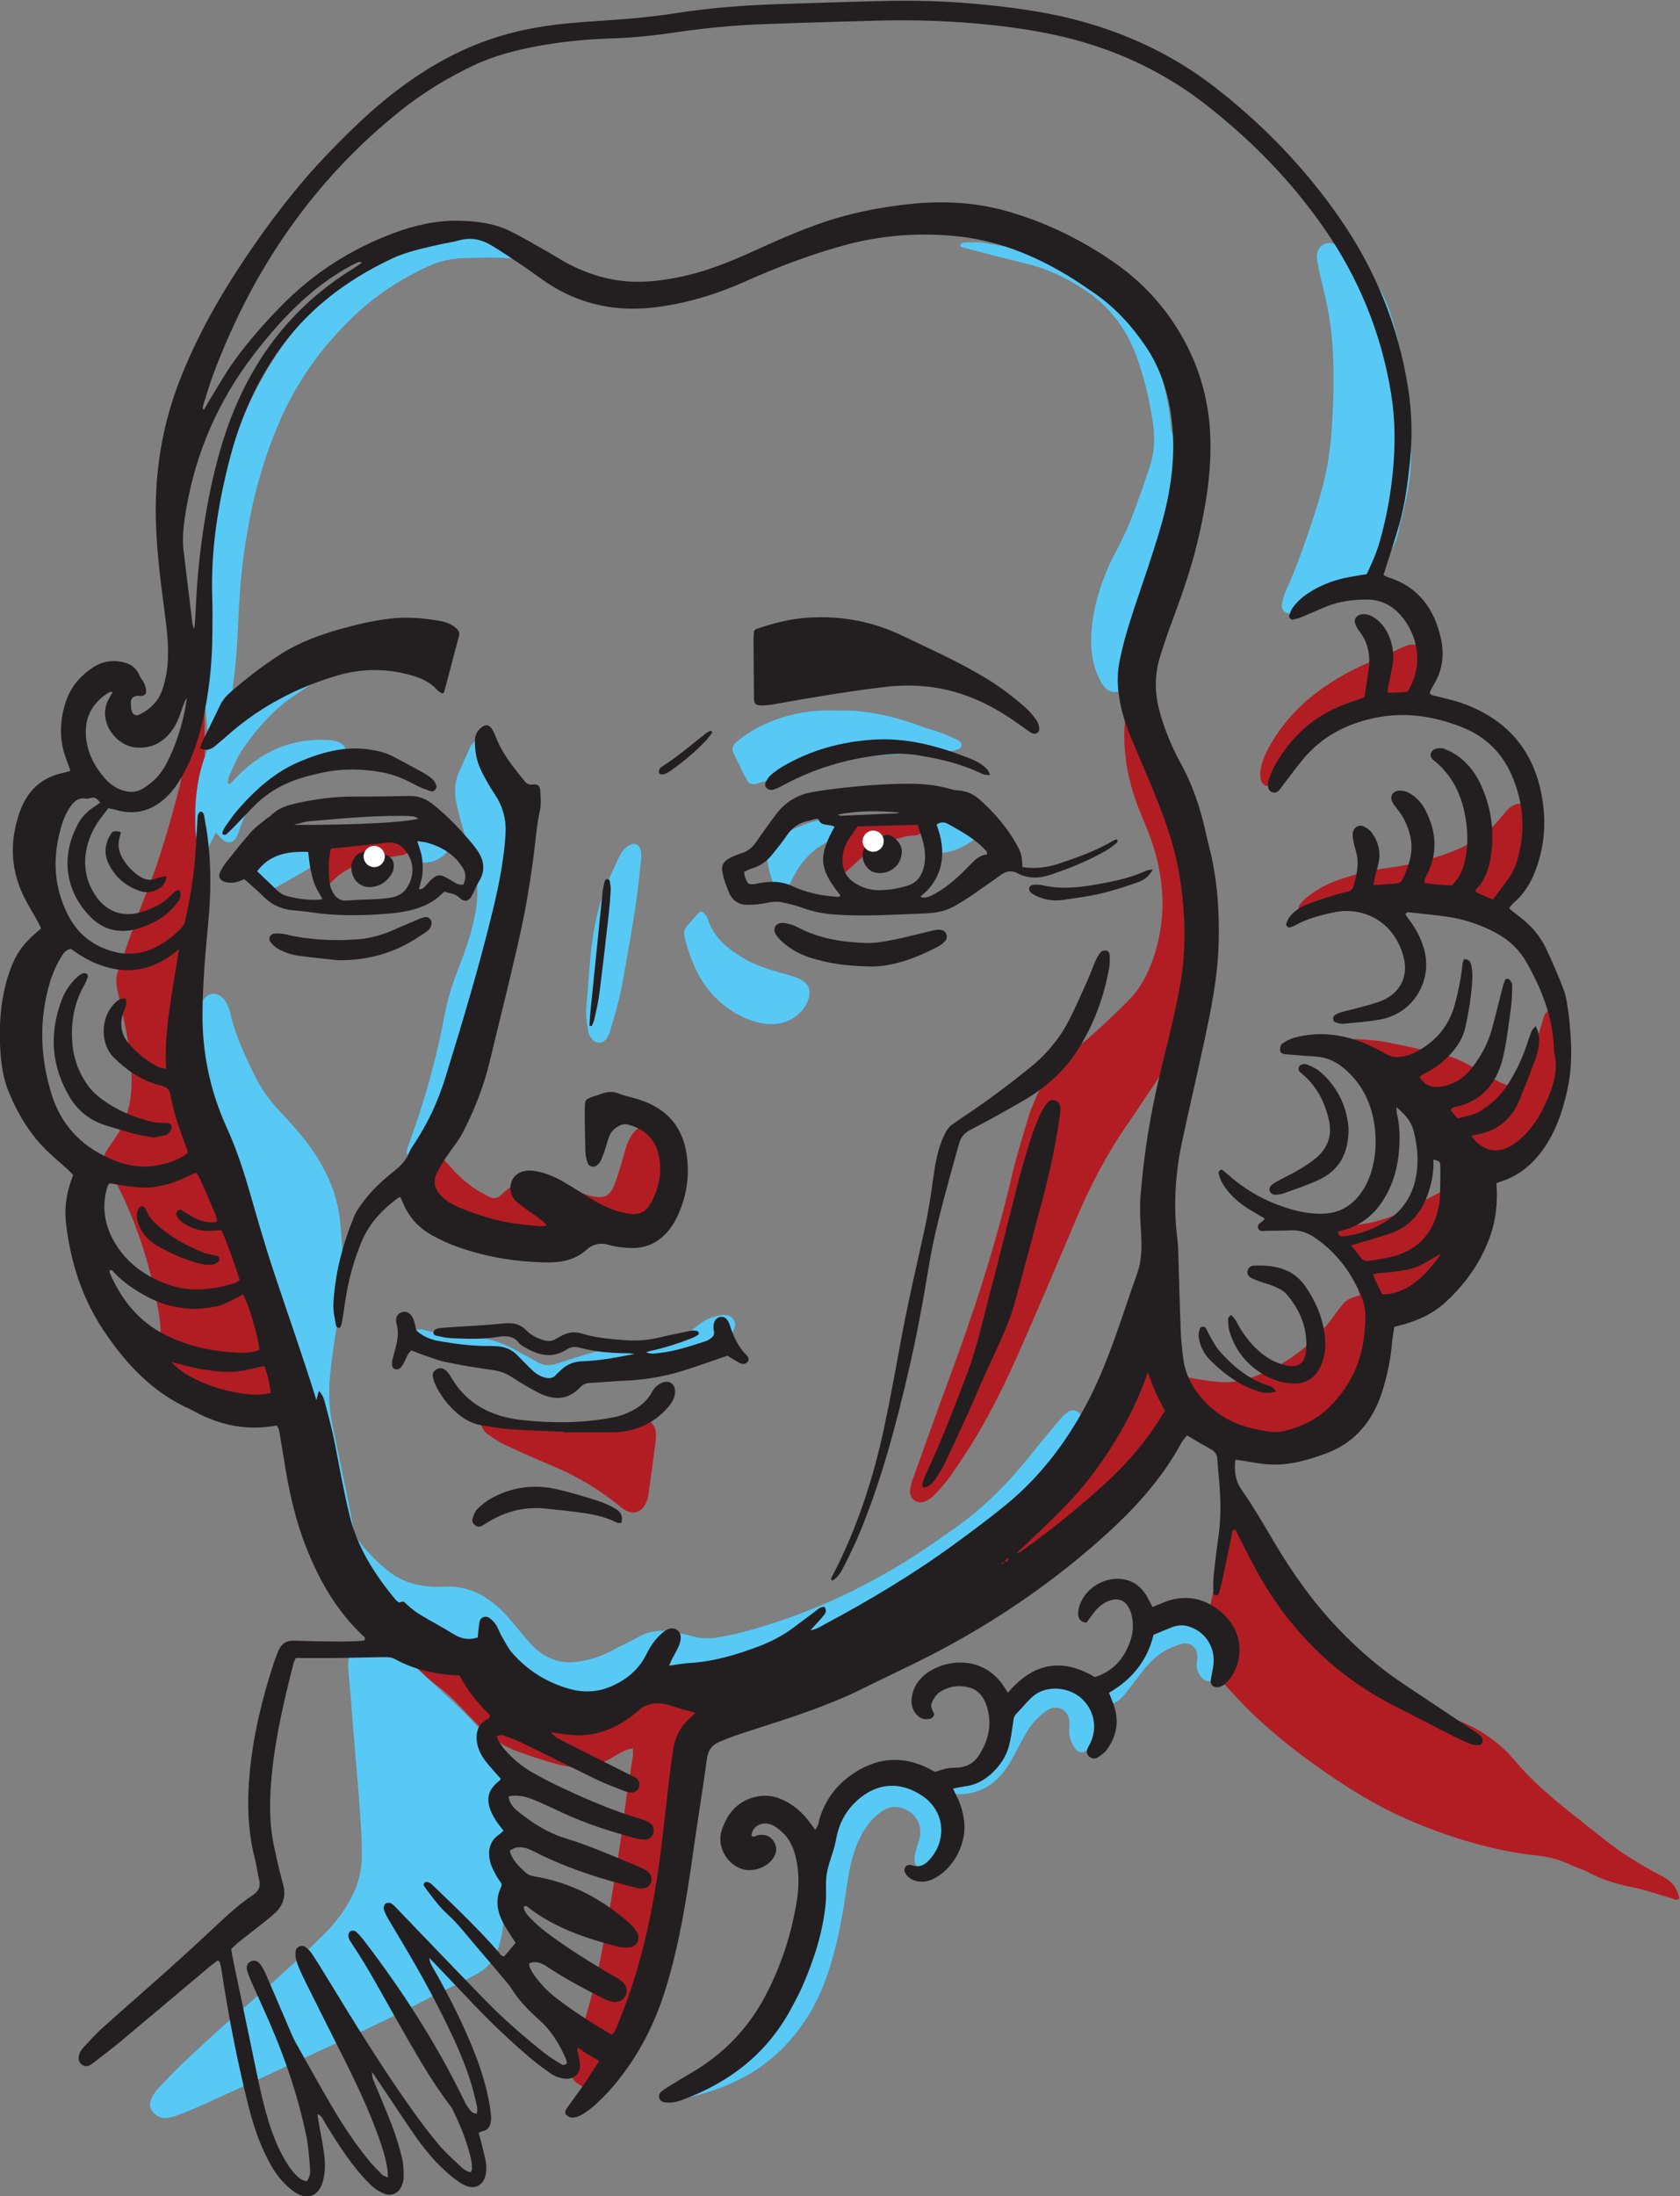 <?xml version="1.0" encoding="UTF-8" standalone="no"?>
<!-- Created with Inkscape (http://www.inkscape.org/) -->

<svg
   version="1.1"
   id="svg2"
   width="3460.021"
   height="4520.695"
   viewBox="0 0 3460.021 4520.695"
   xmlns="http://www.w3.org/2000/svg"
   xmlns:svg="http://www.w3.org/2000/svg">
  <rect x="0" y="0" width="3460.021" height="4520.695" fill="#808080" stroke="none"/>
  <defs
     id="defs6" />
  <g
     id="g8"
     transform="matrix(1.333,0,0,-1.333,-1605.513,5833.863)">
    <g
       id="g10"
       transform="scale(0.1)">
      <path
         d="m 37991.5,14451.2 c -44.8,-43.7 -85.3,-9.2 -124.9,2 -194,55.1 -384.9,124.2 -581.8,165.1 -242.4,50.3 -477.4,112.3 -695.4,233.4 -76.7,42.5 -164.8,63.8 -244.2,102.1 -176.7,85.4 -356.7,138.5 -556.4,159.5 -605.4,63.5 -1186.6,232 -1753,454.2 -407,159.8 -792.5,359.7 -1160.4,594.9 -506.4,323.8 -987.4,681.6 -1428,1090.8 -170.7,158.5 -327.8,332.3 -485,504.8 -67.5,74.1 -122.5,160.5 -177.8,244.8 -130.7,199.2 -176.2,411.8 -117.9,649.5 88.6,361.6 165.6,725.9 246.6,1089.3 21.9,98.5 37.3,198.6 61.4,296.5 13.4,54.4 32.3,109.4 59.8,157.8 37.2,65.4 119.3,85.8 181.1,44.9 100.6,-66.5 197.7,-141 235,-263 39.9,-130.3 114.7,-237.8 202.8,-338.1 191.7,-218.2 377.6,-441.8 576.6,-653 472,-500.6 936.9,-1008.4 1473.3,-1444.2 131.8,-107 271,-179.7 435.5,-213.3 185.8,-37.9 364,-98.1 538.4,-175.2 300.9,-133.1 560.4,-323.6 768.5,-572.2 315.3,-376.7 696.3,-676.6 1078.2,-977.3 163.7,-128.9 325.6,-260.3 493.4,-383.7 111.5,-82 230.2,-155 349,-226.4 124.4,-74.7 251.1,-146 379.9,-212.7 137.7,-71.5 216.1,-182 245.3,-330.5"
         style="fill:#b21d23;fill-opacity:1;fill-rule:nonzero;stroke:none"
         id="path44" />
      <path
         d="m 15229.7,31836.8 c 0,-132.5 7.9,-265.4 -1.4,-397.2 -38.6,-547.5 -76.4,-1095.2 -126.2,-1641.8 -40.6,-446 -99.1,-890.3 -147.5,-1335.6 -72.7,-668.3 -63.8,-1335.9 30.2,-2001.5 42.5,-301 128.6,-590.8 247.9,-871.1 266.8,-627 517.9,-1260.2 752.3,-1900 134.8,-367.7 250.6,-740.8 335.9,-1123.1 20.5,-92.1 33,-186.2 45.5,-280 12.8,-95.3 3.4,-190.4 -32.1,-279.5 -51,-128.2 -143.7,-206.2 -287.9,-204.9 -56.5,0.4 -115.2,1 -169.1,15.5 -380.8,102.1 -742.4,246.5 -1048.7,503.6 -67.4,56.6 -129.6,119.9 -191.3,182.9 -78.9,80.6 -112.5,177 -108.8,291.9 7.8,239.8 5.7,479.7 -35.4,717.4 -116.9,675.5 -322.1,1322.8 -627,1937.2 -44.7,89.9 -101.6,174.5 -159.2,257.1 -74.6,107.2 -74.5,210 0,315.2 32.8,46.4 64.4,93.5 97.6,139.6 174.8,243.3 257.9,517.1 271.3,814 11.1,247.3 -14.7,492.5 -57.4,734.8 -45.9,260.5 -103.7,519.2 -162.3,777.3 -23.4,102.6 -19.3,198.8 16.2,296.8 137.4,379.4 261.9,764.1 412.8,1138 225.1,557.5 388.5,1133.2 538.5,1713.3 32.8,126.9 33.5,262.1 49,393.5 24.5,206.6 46.9,413.4 74.8,619.5 7.5,55.4 25.1,112 50.4,161.8 22,43.1 57.2,82.4 94.3,114.4 43.3,37.2 106,8.5 110.9,-49.2 4.9,-56.3 1.5,-113.2 1.8,-169.8 1.5,-290.1 3.2,-580.2 4.8,-870.2 6.7,0 13.4,0 20.1,0.1"
         style="fill:#b21d23;fill-opacity:1;fill-rule:nonzero;stroke:none"
         id="path46" />
      <path
         d="m 29518,33148.7 c 57.8,-103 45.8,-180.3 53.9,-253.2 8.5,-75.1 12.8,-150.7 19.3,-230.7 79,-55.2 137.9,-126 177.8,-214.6 244,-541.2 469.1,-1090 614,-1666.7 143.7,-572 212.9,-1153.2 170.7,-1745 -51.8,-725.4 -246,-1401.7 -665.8,-2004.7 -144.3,-207.1 -278.1,-421.5 -422.8,-628.3 -330.9,-473 -591,-983 -814.8,-1513.9 -284.2,-674.3 -571,-1347.6 -866.6,-2017.1 -191.1,-432.8 -399.8,-858.3 -640.6,-1266.2 -131.4,-222.4 -277.3,-436.6 -424.3,-649.3 -67.7,-98.1 -150.8,-186.3 -232.8,-273.5 -38,-40.4 -86.3,-75 -136.2,-99.4 -122.8,-60.1 -253.1,24.7 -244.5,161.6 4.2,67.8 27.2,135.9 50.4,200.7 183.3,510.5 365.3,1021.5 554.1,1530 382.4,1029.8 722.8,2072 971.2,3143.5 71,306.7 169.5,607.2 257.6,909.8 19.4,66.4 47.3,130.4 72.8,194.9 110.8,281.1 277.6,522.7 508.5,719.1 158.7,135 320.1,266.8 474.3,406.8 168,152.5 333.1,308.8 492.1,470.7 189.3,192.8 307.1,429.2 390.3,684.5 186.7,573.2 161.9,1143.9 -20.2,1711.8 -44.2,137.8 -99.4,272.5 -155.9,406 -121.1,285.9 -216.5,578.6 -258.9,887.4 -46.8,341.1 -29.1,679.9 31.7,1017.3 5.4,29.9 21.4,57.8 44.7,118.5"
         style="fill:#b21d23;fill-opacity:1;fill-rule:nonzero;stroke:none"
         id="path48" />
      <path
         d="m 33054.8,23764.2 c -75.4,256.6 -148,503.4 -220.6,750.2 -61.2,22.8 -123.8,38.1 -177.7,68.8 -41.6,23.7 -79.8,61.8 -106,102.2 -35.8,55.5 0.1,134.4 64.9,150.6 42.2,10.6 87.6,15.5 131,12.7 343.4,-21.7 664.4,64.6 970.5,208.8 211,99.4 414.8,214.1 622.1,321.5 55.9,29 111.2,60.5 169.8,82.8 75.6,28.7 151.3,21.4 212.5,-35.8 65.8,-61.4 83.5,-138.7 57.4,-225.3 -27.9,-93.2 -81.8,-171.1 -150.1,-237.8 -72.1,-70.3 -149.2,-135.4 -220.5,-199.6 3.2,-84.1 23.8,-168.9 4.3,-243.3 -19.6,-75 -79.1,-139.5 -130.1,-223.6 0.5,7.1 -4.1,-6.3 -0.8,-17.4 57.3,-197.6 38.7,-278 -126.5,-388.3 -194,-129.6 -395.3,-248.8 -597.9,-364.8 -63.9,-36.6 -142,-48.4 -222.5,-74.4 -1.8,-23.3 -8.2,-54.3 -5.6,-84.5 26.3,-315.7 -65.5,-599.3 -235.2,-860.5 -205,-315.4 -485.4,-542.8 -822.1,-707.4 -501.6,-245.3 -1007.5,-253.2 -1521,-44.3 -113.4,46.1 -119.8,52.4 -212.9,215.3 -143.5,36.3 -294.4,74.6 -450.3,114 -13.5,-31.4 -26.2,-53 -32.2,-76.4 -53.1,-206 -160.7,-383 -290.2,-548.4 -199.3,-254.6 -426.7,-482.2 -669.8,-694.3 -386,-336.7 -792.3,-647.1 -1220.7,-927.7 -148.5,-97.3 -287.3,-204.9 -417.3,-325.6 -292.1,-271.2 -604.8,-516.7 -940,-732.8 -63.6,-40.9 -129.1,-79.5 -196.8,-112.9 -38.8,-19.2 -83.1,-33.1 -126,-36.8 -163.5,-14.5 -274,146.8 -195.2,293.2 37.8,70.4 94.9,135 155.9,187.5 186.4,160.6 374.5,320.1 570.3,469.1 291.4,221.7 589.3,434.8 885.8,649.8 133.5,96.9 253.6,207.5 366,328.1 379.4,407.1 720.3,846 1060.6,1285.3 112.1,144.8 219.8,292.9 329.6,439.5 26.5,35.3 55,69.3 80.1,105.6 133.7,193.4 315.6,262.4 543.8,211.3 80,-17.9 160.3,-35.2 239,-57.7 207.2,-59 418.4,-95.3 632.4,-114.6 191.8,-17.2 377.7,14.5 557.7,80.2 449.5,164 824,434.4 1128.6,802.1 60.3,72.9 114.4,150.9 171.4,226.6 120.2,159.5 129.6,166.2 334.3,229"
         style="fill:#b21d23;fill-opacity:1;fill-rule:nonzero;stroke:none"
         id="path50" />
      <path
         d="m 22519.7,16747.8 c 163.1,-80.3 193,-221.6 188.6,-383.3 -8,-292.3 -62.8,-577.1 -133,-858.9 -84,-336.6 -176.8,-671 -266.4,-1006.2 -83,-310.7 -164.2,-622.1 -251.4,-931.7 -76.9,-273.2 -158,-545.2 -242.4,-816.2 -78.8,-252.9 -169,-502.4 -245.3,-756 -44.9,-149.1 -128.3,-273.6 -220.1,-393.6 -88.7,-115.7 -166.7,-128.2 -295.2,-61.9 -176.5,91.2 -215.8,169.4 -175.8,363.3 14,67.8 35.4,134.2 56.5,200.2 173.6,541.1 330.8,1086.7 431.6,1646.6 121.9,676.9 242.3,1354 325.7,2037.2 35.2,288 87.4,573.9 130.3,861 5.2,35.3 0.7,72.1 0.7,119.1 -43.5,-10.5 -81.3,-13.6 -113.5,-28.6 -62.8,-29.3 -124.1,-62.6 -183,-99 -267.7,-165.6 -556,-202.8 -855.8,-122.7 -212.8,56.9 -422.6,127.2 -630,202 -254.3,91.7 -462.9,254.9 -649.9,446.8 -118.9,122.1 -232.4,249.6 -354.8,368 -85.8,83 -180.7,157 -274.7,231 -148.7,117 -303.3,226.9 -449.2,347.3 -77.3,63.7 -144.3,140.8 -209.8,217.1 -16,18.6 -20.5,66.7 -7.5,85.3 13.6,19.3 55.8,28.8 83.5,25.8 42.9,-4.8 86.8,-18.7 125.8,-37.8 289,-141.1 579.4,-279.7 863.9,-429.4 110.7,-58.2 208.4,-141.6 309.8,-216.4 50.7,-37.4 99.6,-78.3 144.1,-122.8 330.1,-329.8 746.3,-457.2 1193.9,-512.9 103.9,-12.9 201.1,4.1 291.7,56.9 38.2,22.2 76.5,44.2 113.8,67.8 191,121.1 401,183.1 625.1,197.2 177.1,11.1 351.3,30.1 518.5,97.3 50.7,20.5 111.5,25.4 167,22.9 239.8,-10.9 372.8,-266.7 243.5,-469.1 -29.7,-46.5 -74.2,-85.7 -117.8,-120.8 -66.3,-53.4 -114.5,-115.6 -138.4,-225.5"
         style="fill:#b21d23;fill-opacity:1;fill-rule:nonzero;stroke:none"
         id="path52" />
      <path
         d="m 35344.2,27004.3 c 133.9,100.7 218.8,232.9 293.3,371.9 98.7,184.1 170.6,379.4 228,580.1 12.1,42.4 21.5,86 38.2,126.6 20.5,50.1 59.1,81.9 116.3,81 57.1,-0.9 99.3,-33.8 114.3,-84.1 19.6,-65.4 31,-134.6 35.6,-202.9 4.2,-62.3 -5.3,-125.5 -9.1,-195.7 136.5,-97.5 144.4,-235.6 116.7,-387.4 -44.3,-242.8 -106.1,-480.6 -197.6,-709.8 -63.9,-160.1 -158.1,-302.1 -283.5,-421.1 -262.6,-249.3 -572.3,-332.2 -925.5,-256.3 -12.3,2.7 -24.3,7 -36.4,10.6 -240,71.3 -328.7,178.4 -354.9,438.8 -34.8,13.7 -74.1,30.3 -114.3,44.5 -125.7,44.4 -245.1,100.1 -349.7,184.7 -163.3,132.1 -239.2,241 -307.4,447.5 -154.6,94.3 -332,140 -507.8,189.1 -72.7,20.3 -148.3,30.3 -221.7,48.5 -48.8,12.1 -98.4,25.5 -143.5,47 -89.5,42.8 -132.3,124.3 -121,215.5 10.7,86.3 77.5,157.9 173.6,176.1 49.1,9.3 100.9,12.5 150.7,8.6 138.3,-10.8 278.2,-16.2 413.7,-42.8 303,-59.4 604.9,-125.4 904.8,-198.8 159.4,-39 308.3,-110.1 450.6,-194.1 130.3,-77 262.8,-150.6 396,-222.4 43.5,-23.4 92.4,-36.5 140.6,-55.1"
         style="fill:#b21d23;fill-opacity:1;fill-rule:nonzero;stroke:none"
         id="path54" />
      <path
         d="m 20696.1,24959.9 c 29.1,-28.7 58.9,-56.8 87.2,-86.2 30.6,-31.7 64.7,-61.4 88.6,-97.7 90.8,-137.3 21.1,-285.9 -143.3,-304.4 -42.6,-4.8 -88.3,2.1 -130.5,12.1 -210.2,49.9 -412.9,118.9 -580.4,261.9 -57.9,49.4 -118,62.4 -191.8,53.5 -308.2,-37.5 -584.4,66.1 -850.4,204.6 -107.5,56 -195.7,138.3 -268.1,235.6 -115.3,155 -114.7,260.9 4.9,436.4 -4,35.7 -9.6,78.6 -13.5,121.7 -4.9,54.9 11.3,102.3 64.4,124.8 47.5,20.2 85.6,-6.2 117.1,-39.8 47.4,-50.7 93.7,-102.3 139.9,-154.1 139.7,-156.6 297.1,-291.3 482.5,-391.3 33.3,-17.9 67.4,-34.3 101,-51.6 62.5,-32.2 120.3,-29.6 173.6,20.6 32.2,30.2 64.8,60.3 100.1,86.6 204.4,153 428.7,210.8 676.5,127.9 119.3,-39.9 234.1,-93.1 352.7,-135.1 106.4,-37.7 213.2,-80.9 323.6,-99.2 159.4,-26.6 236.6,18.3 299.5,166.2 49.2,115.5 82,238.1 119.5,358.3 30.1,96.2 50.9,195.6 86.3,289.7 23.9,63.8 58.2,127.3 101.5,179.6 103.5,124.9 273.3,147 410.3,59.9 100.4,-63.9 167.3,-157.1 191.3,-271.6 17.8,-84.9 26,-175.7 17,-261.7 -21.9,-208.9 -91.5,-404.8 -191.3,-590 -95,-176.4 -252,-278 -428.1,-355.3 -32.9,-14.4 -79.7,-26.7 -109.2,-14.2 -90.2,38.1 -171.7,5.9 -257.1,-10.9 -191.9,-37.8 -376.1,-1.7 -556.1,65.5 -68.7,25.7 -137.3,51.9 -205.9,77.9 -4,-6.6 -7.9,-13.1 -11.8,-19.7"
         style="fill:#b21d23;fill-opacity:1;fill-rule:nonzero;stroke:none"
         id="path56" />
      <path
         d="m 33631.7,30006.1 c -346,-15.8 -679,-75.3 -1002.1,-189.3 -95.1,-33.6 -187.8,-74.2 -283.8,-104.6 -53.1,-16.8 -110.5,-24.2 -166.3,-26.5 -55.8,-2.3 -89.1,63.5 -54.6,108.7 34,44.6 74,86.4 118.2,120.8 135.1,105.2 282.3,190.9 443.8,249.1 261.7,94.4 529.8,164.8 806.1,200 326.9,41.6 644.2,122.6 952.1,237.8 243.8,91.3 471,214.5 660.2,397.5 58.8,56.7 109.6,121.7 163.9,182.9 29.3,33 55.5,69.4 88.1,98.6 130,116.2 300.8,91.8 380.9,-64.6 42.1,-82.1 69.1,-177.6 78.6,-269.5 38.4,-374.1 -119.5,-676.2 -373.6,-933.2 -133.6,-135.2 -309,-194.3 -495.7,-210.1 -112.8,-9.6 -226.9,-7.4 -340.3,-4.4 -220.5,5.9 -440.4,32.3 -661.6,6.6 -116.3,-13.6 -210.1,29.6 -270.9,134.3 -12.1,20.9 -26.4,40.6 -43,65.9"
         style="fill:#b21d23;fill-opacity:1;fill-rule:nonzero;stroke:none"
         id="path58" />
      <path
         d="m 19523.5,21887 c 35.2,-23.1 70,-49.4 108,-69.7 32.9,-17.6 68.7,-37.7 104.5,-40.5 275.9,-21.9 550.6,-55.1 827.2,-72.8 243.1,-15.5 477.9,9.3 715.3,41.7 143.8,19.6 288.3,33.7 432.1,52.9 68.3,9.2 140.7,13.2 202.5,39.9 109.7,47.3 233,-37.9 257.6,-153.3 10.4,-48.5 12.5,-101.2 6.3,-150.5 -36.2,-287.9 -74.5,-575.6 -115.9,-862.8 -7,-48.9 -26.1,-98.4 -49.9,-142 -65.4,-120.3 -185.9,-152.3 -305.9,-85.2 -27.4,15.3 -53.2,34.1 -77.4,54.2 -337.9,280.7 -713.7,495.7 -1120.3,661.2 -227.7,92.7 -451.5,195.6 -673.8,300.9 -90.2,42.7 -174.1,100.4 -256,158.3 -57.9,40.9 -92,103.1 -108.7,173.1 -5.8,24 1.6,37.3 54.4,94.6"
         style="fill:#b21d23;fill-opacity:1;fill-rule:nonzero;stroke:none"
         id="path60" />
      <path
         d="m 34156.3,33287.8 c 4.7,-151.5 -46.8,-242.7 -146.5,-300.4 -59,-34.2 -125.6,-59.8 -192.1,-75.8 -244.6,-59 -490.7,-112.4 -736.2,-168 -209.7,-47.5 -410.8,-119.5 -606.7,-207.9 -82.4,-37.2 -153.4,-88.5 -207.9,-159.4 -134.3,-174.8 -266,-351.6 -398.7,-527.6 -45.4,-60.3 -84.9,-126.2 -137.1,-179.9 -73.1,-75.3 -179.7,-48.4 -205.6,53.7 -14.7,58.2 -11.7,125.4 0.6,184.9 31,149.6 100,284.8 179.1,414.6 210.2,345 488.2,625.6 822.1,849.8 140.9,94.6 287,184.3 439.3,258.6 254.6,124.2 517.7,230.7 774.1,351.3 193.1,90.9 355.9,-37.2 376.4,-208.4 12.6,-106.3 29,-212.2 39.2,-285.5"
         style="fill:#b21d23;fill-opacity:1;fill-rule:nonzero;stroke:none"
         id="path62" />
      <path
         d="m 25041.9,30286.9 c -106.6,192.9 -42.4,349.3 46,498.9 54.1,91.5 122.5,174.4 182.1,262.8 38.4,57 87.6,86.6 157.7,83.3 233.1,-10.9 465.5,-0.8 697.7,20.7 34.9,3.2 75.1,-8.4 107,-24.7 61.9,-31.7 89.5,-96.3 73.9,-158.6 -15.3,-61.3 -56.8,-102.1 -119.2,-103.3 -134.9,-2.6 -260.2,-46.9 -385.5,-85.8 -101.1,-31.4 -197.9,-79.9 -292,-129.7 -48.5,-25.7 -87.8,-69.6 -129.5,-107.1 -88.2,-79.3 -174,-161.1 -263.7,-238.5 -16.1,-13.9 -46.1,-11.7 -74.5,-18"
         style="fill:#b21d23;fill-opacity:1;fill-rule:nonzero;stroke:none"
         id="path64" />
      <path
         d="m 17544.5,30793.1 c 162,8.2 324.1,14.1 485.9,25.4 119.2,8.3 214.5,-63.1 323.2,-89.1 31.4,-7.5 40.9,-72.2 20.1,-99.5 -41.4,-54.4 -100.2,-69.7 -164.8,-78.6 -124.4,-17.1 -249.6,-32.5 -371.7,-60.9 -247.6,-57.5 -482.1,-145.2 -662,-337.7 -8.5,-9.1 -18.4,-17.3 -28.6,-24.5 -52.2,-36.6 -119.9,-44.8 -158.9,-15.8 -53.3,39.7 -52.8,95.8 -40.2,153.7 4.1,18.4 6.3,39.2 16.4,53.9 64.8,93.9 97.7,202.5 144,304.8 19.1,42.3 44.1,75.5 90.7,88.6 90.5,25.4 180.7,51.7 271.3,76.8 24.2,6.7 49.1,10.5 73.7,15.7 0.3,-4.2 0.6,-8.5 0.9,-12.8"
         style="fill:#b21d23;fill-opacity:1;fill-rule:nonzero;stroke:none"
         id="path66" />
      <path
         d="m 19842.5,15697.3 c -14.9,-182.2 -30.7,-376.8 -46.9,-571.5 -16.3,-195.5 -17.9,-390.6 12,-585.4 42.9,-278.5 24,-552.5 -53.2,-824.6 -53,-186.8 -157.6,-327.8 -325.9,-422.4 -49.5,-27.8 -99.6,-54.7 -150.3,-80.2 -259.5,-130.2 -521,-256.8 -778.8,-390.3 -684.3,-354.1 -1389.3,-664.7 -2086.6,-991.2 -383,-179.3 -767.1,-356.2 -1151.9,-531.8 -143.4,-65.4 -289.2,-126 -435.6,-184.7 -58.2,-23.4 -120,-40.2 -181.6,-52.1 -78.7,-15.1 -150.4,8.3 -210.8,61 -68.1,59.3 -89.6,138.1 -53.3,222 22.2,51.4 49.7,104.2 87.3,144.7 128.4,138.8 258.6,276.4 395.2,407 205.3,196.1 414.4,388.5 626,577.9 253.9,227.3 515.2,446.4 767.5,675.4 271.1,245.8 541.2,493.2 800.8,751 170,168.9 315.6,360.4 425.2,577.2 98.7,195.4 152.7,402.2 153.9,619.3 1.1,201.5 -11.4,403.3 -23.4,604.7 -12,201.4 -30.1,402.5 -46.5,603.7 -22.2,270.3 -45.7,540.5 -67.8,810.8 -15.9,194.9 -30,389.9 -45.8,584.8 -8.2,100.6 -21.2,200.9 -26.4,301.6 -2.9,55.8 0.4,113.3 11,168.2 8.7,45.2 42.3,77.6 91.1,85.5 130.5,21.1 260.7,44.8 391.8,60.5 153.8,18.5 285.6,-30.8 393.8,-143.7 52.4,-54.7 107.7,-106.5 163,-158.4 174.8,-164.1 348.3,-329.7 525.9,-490.8 215.6,-195.6 414.7,-406.2 601.3,-629.3 105.2,-125.6 164.6,-269.5 179.4,-430.1 23,-251.2 39.4,-503 59.6,-768.8"
         style="fill:#58c9f5;fill-opacity:1;fill-rule:nonzero;stroke:none"
         id="path68" />
      <path
         d="m 17344.4,24294.8 c -2.7,-368.8 -54.2,-730.9 -110.2,-1093 -34.7,-224.4 -68.9,-449.3 -90.6,-675.2 -24.8,-258.3 -15.8,-516.8 38.2,-772.5 87.3,-413.6 173,-827.6 258,-1241.7 25.4,-123.5 43.6,-248.6 70,-371.8 10.4,-48.1 25,-100.3 53.9,-138.4 141.5,-186.4 299.2,-357.8 485.4,-502.1 197.2,-152.9 421.8,-223.1 667.4,-235.4 56.7,-2.9 113.8,-5.4 170.4,-1.6 414.2,27.2 729.2,-162.5 995.3,-456 88.9,-98.1 168.5,-204.6 254.8,-305.2 57.4,-66.9 113.9,-136.2 180,-193.9 190,-166 406.9,-241.1 664.3,-201.2 177.4,27.6 343.5,77.7 501.4,161.7 144.8,77.1 294.5,145.4 437.9,225 182.3,101.1 372.7,107.5 569.5,64.6 98.6,-21.4 196.4,-47.1 294.6,-70.5 118.6,-28.3 237.2,-25.7 357.1,-6.1 256.2,41.9 505.2,110.9 752.4,188.1 806.4,252.1 1562.9,610.5 2272.9,1067.1 212.3,136.5 419.1,281.7 625.6,426.9 458.2,322.3 845.6,718 1193.7,1154.6 141.6,177.6 287.1,352.2 433.3,526.1 36.2,43.1 78.7,82.3 123.7,116.2 49.1,36.9 112.2,32.5 159.3,-1 47.7,-34 72,-91.2 53.2,-150.2 -15.1,-47.5 -37.7,-93.7 -63.6,-136.4 -164.5,-270.2 -353.7,-521.4 -562,-760.2 -341.6,-391.7 -723.1,-741.5 -1121.8,-1071.2 -399.2,-330.2 -828,-622.3 -1280.6,-875.2 -380.1,-212.4 -767.8,-410.9 -1170.1,-579.9 -392,-164.8 -795.8,-286.3 -1216.3,-348.3 -124.3,-18.3 -252.5,-31.1 -377.1,-21.9 -279.8,20.7 -536.9,-57.6 -792.6,-151.9 -242.7,-89.6 -482.1,-189 -728.2,-268.1 -345.6,-111.1 -695.8,-103.5 -1043.8,-0.7 -337.5,99.8 -618.6,285.1 -830,566.8 -99.4,132.5 -221.4,224.5 -379.4,266.2 -291.1,76.8 -545.7,229.1 -802.3,378.3 -97.9,56.9 -198,110.8 -300.9,157.8 -124.8,56.9 -231.6,120.7 -265,271.5 -12.3,56.1 -63.1,107.8 -106.1,152.2 -119.5,123.7 -214.3,264.6 -301.9,411.2 -52.5,87.7 -95.7,182 -97.5,283.8 -1.6,86.3 -33.1,156.4 -65.2,232.5 -63.7,150.8 -119,305.5 -170,461.2 -54.7,167.3 -101.5,335.3 -176.1,497.5 -70.1,152.3 -95.8,325.8 -134.8,491.5 -89.5,380.8 -175,762.6 -262.5,1144 -29.8,129.7 -73.3,253.6 -140.6,370.1 -73.2,126.6 -117.8,264.1 -137.3,410.4 -20.9,156.6 -61.1,308.9 -112.3,458.9 -50.9,149.3 -96.5,300.6 -139.2,452.4 -145.6,517.5 -324.9,1022.3 -553.1,1509.6 -189.1,403.8 -303.8,830.3 -351,1272.2 -20.6,193.5 -12.3,391 -4.3,586.1 3.5,86.4 34.2,173 61.7,256.4 15.3,46.5 43.8,91.9 76.5,128.7 70.7,79.3 172,86.9 254.5,20.2 33.2,-26.9 62.4,-63.4 82.2,-101.4 25.9,-50 46.8,-104.3 59.1,-159.2 75.4,-335.9 222,-643.6 371.3,-950.2 105.9,-217.3 246.9,-409 413.8,-584.9 151.6,-160 300.2,-325.3 430.5,-502.7 249.8,-340.2 426.2,-716.5 475.6,-1141 24.7,-212.6 33.2,-427.2 48.9,-640.8"
         style="fill:#58c9f5;fill-opacity:1;fill-rule:nonzero;stroke:none"
         id="path70" />
      <path
         d="m 15596.1,31656.9 c 25.1,26.3 50.3,52.4 75.2,78.7 394.3,417.6 870.6,638.5 1452.5,600.9 61.3,-3.9 127.1,-16.1 180.9,-43.8 100.6,-51.8 105.2,-173 6.2,-226.8 -81.8,-44.6 -174.9,-70.5 -265.4,-96.2 -72.5,-20.6 -149.3,-25.6 -223.1,-42.4 -263.6,-60.1 -496.7,-181.1 -702.9,-355.6 -174.7,-148 -273.2,-344.2 -352.4,-552.7 -22.4,-59 -38.1,-121.1 -66.3,-177.1 -47.4,-94.3 -136.9,-109.9 -219.4,-40.6 -33.1,27.7 -59.3,63.5 -100.4,108.7 -27.8,-52.5 -47.8,-88.7 -66.4,-125.6 -25.5,-50.6 -46.5,-103.7 -75.7,-152 -30.2,-50.1 -101.7,-43.2 -117.9,14.4 -25.4,90.4 -50.8,183.6 -55.2,276.5 -20.7,432.6 14.3,858 185.1,1263.4 16.4,39 27.4,86.9 21.4,127.8 -102.1,697.9 -51.8,1399.8 -44.6,2099.5 3.6,345.6 4.6,695 64,1038.6 42,242.4 75.6,487.4 136,725.4 138.5,545.6 317.3,1078 578.5,1579.5 306.5,588.5 699.5,1112 1200,1548.3 363.4,316.7 764.1,579.1 1215.5,759.2 251.9,100.6 511.3,134.6 779.6,116.1 37.7,-2.6 77.3,-3.5 112.3,-15.6 276.5,-95.9 568.2,-117.3 851.7,-178.6 79.9,-17.3 159,-40.7 236.1,-67.7 40.8,-14.3 80.6,-37.8 113.3,-65.9 21,-18.1 40.3,-52.9 38.9,-79 -2,-36.6 -41.5,-42.1 -73.7,-42.1 -31.4,0 -63.8,-0.2 -94.2,6.6 -168,37.9 -339.4,26 -509,39.2 -220.9,17.3 -440.8,6 -661.3,0.9 -193.1,-4.4 -376.9,-44.6 -550.4,-124.2 -433.5,-198.9 -826.9,-455.9 -1172.6,-789.1 -460.6,-443.9 -830.7,-949.7 -1094,-1532 -187.8,-415.3 -330.8,-846.4 -433.9,-1290.7 -83,-357.1 -141.9,-718.3 -182.9,-1082.2 -19.7,-175.5 -31.6,-352 -42.5,-528.3 -16.8,-270.9 -23.2,-542.5 -46,-812.7 -21.3,-251.3 -58.9,-501.2 -87.9,-751.8 -4.1,-34.9 -0.6,-70.7 -0.6,-103.4 55.5,-16.6 79,18.9 104.4,44.2 279.4,278.9 630,437 988.1,581.7 46,18.6 97.2,27.7 146.9,33.4 66,7.5 113.9,-17.7 126.5,-59.4 15.2,-50.4 -13.2,-85.5 -47.4,-115 -28.5,-24.6 -60.7,-45.1 -92.1,-66.1 -68.3,-45.7 -137.1,-90.4 -205.6,-135.6 -337.2,-222.6 -602.5,-517.7 -828.9,-846.9 -84.9,-123.5 -140.8,-267.4 -205.7,-403.9 -17.7,-37.2 -20.4,-81.6 -30,-122.8 11.8,-5.7 23.5,-11.4 35.3,-17.2"
         style="fill:#58c9f5;fill-opacity:1;fill-rule:nonzero;stroke:none"
         id="path72" />
      <path
         d="m 33846,36841.7 c 11.2,-343.4 -48.4,-684.6 -130.7,-1022.9 -16.4,-67.5 -41,-133.5 -51.7,-201.7 -50.3,-319.2 -243.5,-548.1 -472.2,-754.4 -51.4,-46.4 -106.7,-90.2 -165.8,-125.9 -221.4,-133.6 -444.4,-264.9 -668.5,-394 -88.9,-51.1 -186.9,-77.8 -290.5,-71.9 -43.6,2.4 -88.7,8.2 -129.4,23 -58.2,21 -96.9,68.3 -87.7,131.2 9.9,67.4 27.5,136.1 55.4,198.1 163.8,363.3 295.9,738.5 421.2,1115.9 113.4,341.6 211.8,688.1 259.3,1046.3 18.3,137.4 30.7,275.9 39.2,414.3 27.9,460.2 38.6,920.3 -5.3,1380.6 -27.1,283.8 -86.6,560.9 -155.2,836.8 -24.4,98 -43.6,197.2 -63.7,296.2 -6.2,30.7 -11.5,62.6 -10.6,93.7 4.5,151.1 133.2,245.7 274.5,189.9 86.3,-34.1 170.2,-85.5 240.7,-146 299,-256.7 512.3,-573.8 629.8,-950.7 112.9,-362.1 196.8,-731 240.9,-1108.6 36.6,-313.4 73.9,-626.7 70.3,-949.9"
         style="fill:#58c9f5;fill-opacity:1;fill-rule:nonzero;stroke:none"
         id="path74" />
      <path
         d="m 26878.3,39969 c 5.5,39.8 37.8,50.6 68.1,51 100.8,1.5 203.9,11.4 301.9,-5.6 316.9,-54.8 636.3,-103.2 946.4,-185.5 452.3,-120 853,-343.5 1181.1,-684.3 264.2,-274.4 430.1,-606 544.6,-964.2 105.9,-331 191.9,-667.1 214.9,-1016 4.3,-66 22.7,-123.5 76.2,-166.1 59.3,-47.1 76.6,-113.2 83,-184.2 3.4,-37.7 10.9,-75.5 10.2,-113 -8.9,-462.5 -56.3,-919.1 -208.3,-1359.9 -86.4,-250.6 -168.5,-502.6 -255,-753.1 -115.5,-334.8 -198.5,-678 -274,-1023.4 -18.9,-86.2 -40.4,-172.1 -66.1,-256.5 -32.3,-106.3 -84.5,-210 -203.2,-227.2 -131.9,-19.1 -207.4,82.1 -260,184.2 -45.5,88.4 -79.8,185.6 -101.3,282.9 -56.9,256.7 -35.2,514.1 12.3,770.5 45.1,243.5 125.9,475.4 224.4,701.6 27.7,63.6 56.5,127.1 90.4,187.5 239.9,426.4 387.8,889.6 544.1,1349.7 72.8,214.2 82,431.5 51.9,653.9 -49.3,364.1 -133.9,719.1 -261.3,1063.9 -155.7,421.6 -415,759.3 -791.2,1010.3 -292.3,195 -604.2,337.8 -946.4,419.1 -319.1,75.8 -636.1,160.5 -953.8,242 -10.7,2.8 -19.1,14.6 -28.9,22.4"
         style="fill:#58c9f5;fill-opacity:1;fill-rule:nonzero;stroke:none"
         id="path76" />
      <path
         d="m 19387.9,32328 c 13.9,-68 19.2,-98.3 26.4,-128.2 25.1,-103.7 54.1,-126.3 154.6,-120.2 12.4,0.7 24.5,6 36.9,8.3 59.4,10.6 96.9,-21.1 122.5,-68.3 17.9,-33.1 30.4,-69.3 43.9,-104.7 54.2,-141.5 105.2,-284.2 162.3,-424.6 67.5,-166 88.3,-341.6 112.6,-516.5 12.7,-91.7 -5.7,-182.2 -83.4,-239.2 -81.7,-60 -78.7,-131.4 -64.3,-217.3 20.8,-124.1 37.9,-249.5 46,-375 19.7,-305.2 -16.3,-605.4 -103.5,-898.6 -102.6,-344.9 -207.7,-689 -313.3,-1033 -107.4,-350.1 -213.3,-700.7 -325.9,-1049.1 -110.9,-343 -247.1,-676.2 -418.8,-993.7 -41.9,-77.4 -91,-151.6 -142.8,-222.9 -25.2,-34.7 -61.8,-63 -97.8,-87.7 -44.8,-30.9 -95.7,-32.3 -143.1,-3.6 -53.6,32.5 -77.9,82.4 -68.8,144.5 4.5,30.9 15.2,61.2 26.1,90.6 239.1,647 426,1308.5 552.4,1986.7 47.7,255.6 126.5,501.8 220.7,743.4 110.2,282.7 210,568 262.5,868.6 41.9,240.6 36.6,477.9 -28.9,712.8 -54.3,194.6 -114.7,387.4 -170.2,581.7 -33,115.3 -63.8,231.3 -91.6,347.9 -43.7,182.9 -39.5,362.2 43.3,536.3 59.6,125.3 112.4,253.9 170.4,380 9.5,20.6 30.7,35.7 71.8,81.8"
         style="fill:#58c9f5;fill-opacity:1;fill-rule:nonzero;stroke:none"
         id="path78" />
      <path
         d="m 22395.3,11377.4 c 102.8,77.1 191.8,109.1 277,148.2 149,68.5 298.2,136.8 446.6,206.7 511.6,241.1 874.7,631.3 1131.8,1128.3 199.1,384.9 321.8,794.8 397.1,1219.4 55.1,310.5 98.3,623.2 155.2,933.3 43.5,237.5 131.4,460.8 252.6,670.2 102.8,177.5 234.7,327.4 410.4,437.2 360.9,225.4 869,119 1117.9,-295.8 147.3,-245.6 74.1,-650.4 -139.4,-836.1 -28.2,-24.4 -59.9,-47.8 -94,-61.9 -85.7,-35.2 -169.5,18.4 -175.5,111.9 -2.5,37.1 2.3,75.9 11.1,112.1 14.9,61.1 33.9,121.4 54.2,181 77.8,228.5 -38.1,451.7 -270.7,517 -118.4,33.2 -226,3.8 -321.4,-68.2 -111.9,-84.4 -202.1,-188.4 -272.9,-310.7 -145.4,-251.3 -204,-528 -244.2,-810.4 -60.5,-425.2 -134.3,-847.6 -261.2,-1258.9 -163.1,-528.8 -426.7,-994.3 -843.7,-1368.2 -327.3,-293.4 -710,-477 -1126.8,-598.5 -90.8,-26.5 -182.9,-49 -275.3,-69.5 -65.5,-14.6 -132.9,-31.2 -228.8,12.9"
         style="fill:#58c9f5;fill-opacity:1;fill-rule:nonzero;stroke:none"
         id="path80" />
      <path
         d="m 24975.5,32792.3 c 465,16.1 915,-97.8 1355.6,-261.7 82.5,-30.7 169.1,-50.7 251.2,-82.3 93.5,-35.9 186.5,-75 275.3,-121 62.2,-32.3 57.6,-107.2 -6.2,-130.9 -52.3,-19.4 -108.9,-33.3 -164.3,-36.7 -289.4,-17.5 -578.9,-30.7 -868.4,-45.7 -429.5,-22.1 -852.4,-80 -1264.4,-210.7 -264.3,-83.8 -532.5,-155.6 -799,-232.4 -24.2,-7 -50.1,-18.3 -73.4,-15 -28.6,4 -69.6,13.7 -80.5,34.2 -80,149.8 -157.1,301.4 -227.9,455.8 -29.9,65.2 3.7,123.4 56.5,166.6 132.3,108.3 275.2,200 431.4,270.3 351.4,158.3 719.5,228.9 1114.1,209.5"
         style="fill:#58c9f5;fill-opacity:1;fill-rule:nonzero;stroke:none"
         id="path82" />
      <path
         d="m 20496.3,22367.9 c -69.9,20.9 -151.7,35.3 -224.3,69.3 -137,64.1 -272.7,132.9 -401.6,211.7 -209.5,127.9 -437.6,190.2 -677.6,223.1 -149.9,20.5 -299.9,43.6 -447.3,76.9 -78.3,17.7 -152.9,56 -225.5,92.5 -32.1,16 -58,48.1 -81.2,77.2 -35.2,44.2 -8.9,110.1 46.1,115.3 37,3.6 77.1,5.1 112.1,-5.1 232.5,-67.8 473.5,-72.5 711.5,-96.5 242,-24.4 470.3,-88.8 683.7,-205.5 121.8,-66.6 244,-132.6 365.2,-200.2 88.1,-49.1 177,-56 273.3,-23.6 155.4,52.3 312.5,99.6 469.1,148.3 199.8,62.1 406.4,88.7 612.6,117.3 193.6,26.9 388,49.9 579.6,87.2 193.7,37.7 374.7,112.8 530.2,238.8 89.8,72.7 188.4,126.6 301.8,150.7 36.8,7.8 74.8,15.7 112,14.5 134.8,-4.5 204.5,-118.8 142.9,-237 -59.7,-114.5 -144.8,-205.7 -265,-260.4 -424,-193.2 -866.7,-310.4 -1334.2,-319 -293.6,-5.3 -575.8,-64.5 -852.2,-158.7 -71.6,-24.4 -142.2,-52.7 -215,-72.8 -66.3,-18.3 -135,-27.9 -216.2,-44"
         style="fill:#58c9f5;fill-opacity:1;fill-rule:nonzero;stroke:none"
         id="path84" />
      <path
         d="m 22883.6,29691.4 c 68.4,-37.7 89.8,-100.9 110.4,-157.7 94.4,-260.5 297.2,-417.4 520.3,-554.7 151.6,-93.3 318.4,-153.1 487.6,-205.4 90.4,-28 182.5,-50.7 272.9,-78.7 48,-14.8 96.9,-30.8 140.6,-54.9 124.7,-68.5 161.4,-166.3 119.7,-302.9 -63.2,-206.8 -276.1,-365.4 -515.2,-384.8 -108.7,-8.8 -214,8.5 -317.7,38.9 -197.1,57.8 -367.2,160.1 -523.6,294.1 -313.3,268.7 -459.2,625.7 -557.8,1010.9 -17.2,67.3 -4.9,123.2 42.2,174.5 55.4,60.5 106.4,125 162,185.2 15.4,16.8 40.3,24.8 58.6,35.5"
         style="fill:#58c9f5;fill-opacity:1;fill-rule:nonzero;stroke:none"
         id="path86" />
      <path
         d="m 21952.8,30519.8 c -30,-257.5 -50.6,-502.6 -88.6,-745 -67.5,-429.3 -139.6,-858.1 -221.6,-1284.8 -40.4,-209.7 -106,-414.6 -163.3,-620.9 -13.3,-47.9 -33.2,-96.1 -60.4,-137.4 -55.2,-84 -158.6,-89.9 -225.5,-14.5 -24.3,27.4 -47.7,62.5 -54.3,97.4 -24.5,129.6 -49.3,259 -36.5,393.5 24.6,256.9 39.4,514.8 63.5,771.9 43.4,460.7 135.7,909.4 341.2,1328.9 36.1,73.5 67.2,149.4 102.7,223.2 36.1,75.2 86.2,139.6 159.5,182.3 76.1,44.3 156.9,9.6 173.5,-76.5 8.3,-42.9 7.5,-87.5 9.8,-118.1"
         style="fill:#58c9f5;fill-opacity:1;fill-rule:nonzero;stroke:none"
         id="path88" />
      <path
         d="m 28970.8,17113.7 c -15.1,-79.8 -26.8,-160.5 -46.8,-239.1 -9,-35.4 -30.8,-69.5 -53.3,-99.3 -71.4,-94.7 -168.2,-91.7 -229.9,9 -50.1,81.7 -79.9,171.5 -77.2,269.2 1.2,44.1 9.2,88.7 4.7,132.1 -18.7,181.4 -194.8,269.3 -345,168.8 -121.5,-81.3 -224.2,-186 -300.3,-311.1 -75.3,-123.8 -141.8,-253 -209.9,-381 -68.4,-128.6 -144.4,-250.8 -248.4,-355.2 -139.5,-140.2 -308.4,-218.2 -501.2,-243.6 -142.3,-18.7 -276.2,15.7 -394.8,97.8 -17,11.8 -32.9,44.7 -28.4,62.7 4.3,17.6 33.8,36 55.2,40.6 36.5,7.8 75.2,7 113,6.6 260,-3.2 444.5,123.2 571.3,340.2 57.1,97.7 101.4,203 151.1,305 80.2,164.4 156.6,330.2 272.3,475 87.9,109.9 189,203.6 304.7,281.2 193.4,129.7 395.2,152.2 608.1,43.9 216.3,-110 334.4,-281 342.6,-525.1 0.9,-25.2 0.1,-50.5 0.1,-75.7 4.1,-0.7 8.1,-1.3 12.1,-2"
         style="fill:#58c9f5;fill-opacity:1;fill-rule:nonzero;stroke:none"
         id="path90" />
      <path
         d="m 30363.4,18773.1 c 308.9,2.8 490.6,-135.8 568.1,-417.4 27.1,-98.6 36.4,-198.2 28.5,-299.5 -6.1,-78.5 -37.1,-146 -95.6,-199.8 -91.3,-84 -204.3,-72.2 -276,30.4 -40.9,58.5 -61.3,123.8 -54.4,196.2 3.5,37.6 11.1,75.5 8.7,112.7 -9.2,141.2 -110,219.1 -246.1,183 -186.6,-49.4 -349.2,-146.3 -482.6,-285.1 -78.3,-81.3 -144.4,-174.4 -214.8,-263.2 -58.7,-74.1 -114.2,-150.8 -173.8,-224.2 -60.5,-74.4 -133.7,-135.6 -225.1,-166.8 -39.5,-13.5 -85.7,-13.2 -128.1,-10 -37.3,2.9 -58.2,57.9 -38.5,89.9 9.8,16 20.6,32.2 34,45 116.5,110.8 186.9,252.4 263.8,389.8 52.3,93.5 101.6,189.2 161,277.9 147.8,220.9 352.2,375.5 592.6,483.9 93.2,42.1 192.3,59.5 278.3,57.2"
         style="fill:#58c9f5;fill-opacity:1;fill-rule:nonzero;stroke:none"
         id="path92" />
      <path
         d="m 23897.5,30557.4 c -10.6,97.9 46.2,186.1 148.2,257.3 253.1,176.8 539.1,269.7 836,334.8 48,10.5 100.8,7.3 150.2,1.4 71.9,-8.6 119.2,-54.5 132.6,-116.4 13.7,-63.5 -10.9,-118.7 -77.7,-156.2 -49.2,-27.6 -101.3,-51.3 -154.4,-70.6 -267.5,-97.5 -457.9,-282.3 -597.6,-524.5 -37.8,-65.4 -70,-133.9 -105.5,-200.6 -24.9,-46.8 -58.5,-82.6 -116.8,-81.6 -59.4,1 -89.8,38.4 -108.8,89 -53.2,141.8 -101.9,284.8 -106.2,467.4"
         style="fill:#58c9f5;fill-opacity:1;fill-rule:nonzero;stroke:none"
         id="path94" />
      <path
         d="m 16837,30710.1 c 17.2,-1.3 36,-1.9 54.6,-4.3 52.8,-6.9 97.3,-28.4 117.4,-80.9 24.7,-64.8 11.9,-124.8 -38,-172.5 -26.8,-25.6 -59.3,-46.3 -91.7,-65 -179.1,-103.6 -358.9,-206.1 -538.6,-308.6 -21.8,-12.3 -43.9,-25.9 -67.7,-32.2 -23.5,-6.1 -50.2,-8.7 -73.8,-3.9 -61.4,12.4 -214.9,176.5 -225.2,237.8 -11.2,67.3 8.1,123.9 63.5,166.2 5,3.8 9.5,8.6 15.2,11 236.7,98.8 468.3,212.7 726.4,249.3 18.5,2.6 37.5,2.1 57.9,3.1"
         style="fill:#58c9f5;fill-opacity:1;fill-rule:nonzero;stroke:none"
         id="path96" />
      <path
         d="m 26473.9,30914.1 c 4.7,29.3 7.2,67.2 17.4,102.9 21,74.4 65.5,91.6 141.9,67.3 58.7,-18.6 120,-29 180,-43.5 96.9,-23.4 195.5,-42 290.1,-72.7 55.4,-18 65.3,-78.7 30.9,-123.6 -11.4,-14.9 -22.7,-31 -37.4,-41.9 -132.4,-98 -276.7,-172 -440.3,-199.9 -88.6,-15 -123.9,11.7 -149.2,100 -10.3,36.1 -19.4,72.7 -25.6,109.7 -5.1,30.8 -5,62.4 -7.8,101.7"
         style="fill:#58c9f5;fill-opacity:1;fill-rule:nonzero;stroke:none"
         id="path98" />
      <path
         d="m 18663.1,30853.2 c 50.2,0 100.4,2.1 150.5,-0.6 52.3,-2.8 96.1,-26.3 130.5,-66.5 40.1,-46.9 45.6,-103 15.3,-157.3 -73.6,-131.6 -305.1,-220.4 -445.7,-169.4 -61,22.1 -109.7,61.9 -138.4,121 -63.1,129.7 11.1,259.3 156,272.1 43.6,3.9 87.8,0.6 131.8,0.7"
         style="fill:#58c9f5;fill-opacity:1;fill-rule:nonzero;stroke:none"
         id="path100" />
      <path
         d="m 34310,24413.3 c -355.1,-222.8 -397.7,-240 -727.8,-287 -74.5,-10.6 -150.3,-11.7 -225.2,-19.4 -29,-2.9 -57.4,-12 -97.9,-20.8 15.8,-41.4 24.6,-70.1 37.4,-97 34.7,-72.7 71.1,-144.6 104.5,-212.2 323.2,0.9 634.9,215 909,636.4 z M 14695.8,22731 c 268.5,-322.3 1131.1,-589.3 1533,-473.7 -20.4,140.2 -45.3,279.7 -101.8,413.3 -166.2,-32.1 -324.1,-79.7 -484.1,-88.5 -155.1,-8.6 -313.9,13.6 -468.4,38.8 -159.4,25.9 -315.5,71.7 -478.7,110.1 z m 18222.6,1802.7 c 52,-64.9 100.1,-121.2 143.8,-180.8 38.7,-52.5 89.3,-67.9 149.3,-56.7 135.9,25.3 275.1,40.8 406.3,81.6 347.8,108.3 560.8,348.2 643.3,702.6 14.3,61.3 27.8,124 30.1,186.5 6,163.5 8.5,327.3 6.6,491 -0.9,70.8 -17.4,81 -107.2,101.5 0,-46.4 2.6,-90.1 -0.4,-133.5 -11,-158.3 -46.5,-311 -106.8,-458.1 -108.4,-264.3 -287.1,-458.6 -561.7,-550.5 -190.5,-63.8 -384.4,-117.5 -603.3,-183.6 z m -201.8,214.3 c 5,-67.3 40.2,-79 92.2,-72.9 248.2,29 475.8,114.2 683.1,252.5 256.9,171.4 394,417.4 438.8,718.7 31.9,215.1 10.8,427.2 -40.6,637 -36.1,147.3 -110,252.6 -270.7,385.3 4.1,-46.8 2.8,-83.2 11,-117.3 43,-180.1 43.8,-362.6 30.1,-545.1 -19.9,-267.2 -90.3,-520.7 -230.8,-751.2 -146.7,-240.8 -350.7,-409.4 -625.9,-485.2 -29,-7.9 -58.3,-14.6 -87.2,-21.8 z m -2938,-2177.5 c -203.8,-581.2 -491.3,-1082.5 -837.8,-1550 -344.8,-465.2 -778.3,-846.4 -1196.1,-1244.4 36.9,9 67.2,26.5 95.5,46.6 457.9,325.3 892.9,679 1306.5,1059.1 350.3,321.9 650.5,684.5 895.9,1099.3 -44.7,87.1 -94.3,174.6 -135.4,266 -43.2,95.9 -78.2,195.5 -128.6,323.4 z M 13788.1,33083 c -35.1,-6.7 -54,-5.4 -67,-13.5 -252.7,-157.9 -373.8,-388.2 -348.3,-683.5 21.3,-245.6 131.9,-457.9 294.1,-641.9 67.1,-76.1 147.9,-136.3 243.9,-173.8 111.2,-43.5 224.4,-48.7 328.4,10.7 75.3,42.9 146.4,97.9 208.2,158.9 99.4,98.2 166.2,221 224.5,347.2 108.9,235.4 184.8,481.5 233.7,735.9 10.5,54.4 17,109.5 25.4,164.3 -38.1,-56.5 -56.5,-116.1 -76.3,-175.3 -40,-119.6 -84.2,-237.5 -162.1,-339 -136.2,-177.4 -312.4,-268.2 -539.6,-251.4 -342.8,25.4 -609.5,436.9 -425.5,753.5 17.8,30.6 34.7,61.7 60.6,107.9 z m 3849.2,6627 c -33.7,8.3 -40.5,12.5 -45,10.7 -29,-11.8 -58.2,-23.4 -86,-37.9 -338.6,-176.6 -638.1,-406 -910.4,-672.7 -230.6,-225.8 -439.6,-470.7 -635.5,-726.4 -543.5,-709.8 -891.5,-1506.6 -1040.8,-2387.8 -35.7,-210.8 -64.5,-424.9 -38.2,-640.9 45.7,-375.8 91,-751.8 137.1,-1127.6 2,-16.3 10.2,-31.7 26.2,-79.4 6.7,61.4 10.5,86.2 12,111.1 16.2,258.3 24.7,517.4 49.4,774.9 60.2,629.2 162.3,1252.5 334.8,1860.7 338,1192 987.6,2161.6 2058.3,2821.5 42.6,26.2 82.8,56.1 138.1,93.8 z m -1838,-15931.3 c -47.7,-26 -94.7,-55.4 -144.6,-78.1 -85.6,-39 -170,-88.5 -260.4,-107.8 -370.4,-78.8 -728.5,-33.7 -1064.9,142.9 -190.2,99.9 -369.1,218.3 -518.8,375.9 -17.5,18.4 -32.6,54.6 -71.2,35.6 0,-14.9 -3.9,-28.7 0.6,-38.8 180.1,-410.2 442.3,-746.1 851.3,-952.9 373.4,-188.8 771.8,-268.3 1186.3,-278.9 94.2,-2.4 187.3,10.8 275.4,42.7 -18.8,208.8 -162.9,699.2 -253.7,859.4 z m -967.6,1311.7 c 167.5,-100.7 332.3,-237.7 565.9,-191 -5.7,105.4 -59.3,185.4 -92.8,271.3 -31.9,82.1 -66.3,163.7 -105.7,242.4 -40.7,81.5 -62.1,174.9 -130,245.9 -211.8,-108.2 -418.6,-195 -648.1,-224.4 -235.1,-30.2 -461.1,27.9 -682.8,58.1 -16,-20.3 -27.4,-28.9 -30.9,-40 -113.6,-366.9 -29.6,-699.7 191.7,-998.9 188.9,-255.1 450.5,-421.1 746.3,-526.2 340.6,-121.1 682.6,-80.5 1020.5,22.5 27.3,8.3 50.6,30 82.9,50 -86.5,264.8 -173.7,519.1 -281.8,769.3 -64.2,-4.2 -120,-9.3 -175.9,-11.2 -149.5,-4.9 -286.9,38.6 -411.6,117.3 -40.4,25.6 -75.5,66 -101.2,107.1 -28.4,45.5 -6.7,83.7 53.5,107.8 z m -21.3,4020.6 c -54.2,-45.2 -72.3,-62.1 -92.1,-76.6 -276.6,-202.8 -577.9,-299.3 -924.2,-228.1 -188.8,38.9 -360.9,111.4 -521.1,215.6 -46.9,30.5 -92.7,62.9 -132.4,90 -73.7,-10.8 -107.6,-55 -138.4,-104.5 -77.2,-123.9 -138.9,-254.8 -181.3,-394.5 -178,-586.5 -159.7,-1169.8 23.1,-1752.1 143.2,-455.9 438.3,-774.8 867.6,-972.3 263.9,-121.5 539.3,-176.5 829,-106 146.2,35.7 287.2,83.5 409.3,184.7 -21.2,60.1 -38.9,113.6 -58.7,166.3 -88.6,236.7 -169.8,475.8 -214.1,725.3 -15.4,87.1 -55.3,122 -144.5,143.1 -290.2,68.7 -528.3,231.6 -737.5,441.2 -196.2,196.6 -202.5,592 5.5,813.7 47.4,50.4 97.1,100.5 185.8,87.7 2.8,-30.1 11.5,-61.2 6.7,-90 -6,-36.7 -21.5,-72.3 -35.6,-107.4 -82.2,-205.1 -35.9,-383 113.1,-539.4 122.9,-129 261.2,-238.2 420.9,-318.2 30.6,-15.4 67.9,-17.7 119.7,-30.4 -19.5,318.9 10,620.1 51.7,919.8 41.5,298.6 93.8,595.7 147.5,932.1 z m 7977.1,-11793.1 c -79.5,20.7 -134.8,33.6 -189.1,49.6 -78.6,23.3 -155.8,51.8 -234.9,72.7 -168.3,44.7 -325.2,28.4 -461,-93.4 -42.2,-37.9 -86.8,-73.5 -132.9,-106.7 -293.8,-211.1 -617.4,-309.7 -980.6,-256.9 -77.9,11.3 -156.1,21.1 -234.1,31.5 38.6,-48.2 83.1,-81.8 132,-106.7 348.8,-176.9 698.4,-352.1 1047.8,-527.8 45,-22.6 92.5,-41.2 134.4,-68.5 50.9,-33 66.7,-96.5 45.4,-150.6 -18.3,-46.5 -65.6,-79.5 -119.8,-75.3 -37,3 -75.2,11.1 -109.7,24.8 -140.6,55.9 -283.1,108.2 -419.2,173.8 -386.4,186.3 -769.3,380 -1155.2,567.4 -95.9,46.5 -197.2,82.5 -298,117.9 -23.7,8.4 -55.1,-4.9 -95.3,-9.7 14.3,-37.6 19.3,-62.4 32.1,-82 31.2,-47.3 62.6,-95.3 99.9,-137.5 122.3,-138.1 262.8,-255.5 423.3,-346.5 120.7,-68.4 243.4,-133.9 368.5,-193.8 427.1,-204.4 860.5,-393.8 1316.4,-526.8 47.3,-13.8 95.1,-35.2 134.9,-63.8 50.5,-36.3 61.9,-93.3 45.8,-153.2 -14.8,-55.1 -64.3,-97.2 -125.5,-97.5 -49.6,-0.2 -100.9,6.2 -148.8,19.4 -389.8,106.6 -774.5,228.1 -1141.6,400.1 -137.1,64.2 -273.9,129.6 -413.5,187.9 -126.6,53 -257.8,89.2 -406.5,60.7 11.1,-113.9 79.5,-180.8 151.8,-238.7 218,-174.7 453.2,-325.8 721.2,-407.7 393.5,-120.2 768.1,-286.4 1146.3,-444.3 34.9,-14.5 69.5,-30.7 101.6,-50.4 76.6,-47 104.9,-119.3 78.4,-192.2 -25.3,-69.5 -93.9,-101.4 -188.3,-87.1 -12.4,1.9 -24.8,4.9 -37,7.9 -553.4,134.2 -1092.7,308.7 -1600.8,569.5 -81.9,42.1 -164.1,67.2 -254.2,52 -33.6,-5.7 -64.1,-29.4 -100.4,-47 33,-148.7 135.7,-234.5 229.8,-326.4 41.6,-40.6 88.8,-62.3 148.9,-72.1 564.4,-92.3 1049.8,-348.2 1473.8,-725.7 46.1,-41 87.6,-92.5 116.1,-147 52.1,-99.6 -9.7,-215 -120.8,-224.4 -67.8,-5.8 -140,0.2 -205.6,17.9 -483.4,130.2 -955.4,287.8 -1358.4,600.9 -16.1,12.5 -37.2,39.7 -69.3,3.9 9.7,-68.2 55.5,-121.8 102.3,-169.3 75,-76.1 154.2,-149.6 239.4,-213.9 333.1,-251.3 688.5,-468.9 1047,-681.6 43.3,-25.7 88.9,-49 127.9,-80.3 72.6,-58.2 93.6,-147.2 58.5,-219.7 -36.5,-75.6 -112.5,-113.9 -206.3,-96.5 -42.6,7.9 -84.8,24.8 -123.8,44.2 -288,144 -573,293.4 -842.6,470.5 -31.7,20.8 -62.7,42.9 -96.2,60.2 -69,35.8 -140.8,51 -218.7,19.2 1.2,-21.7 -3,-42.5 4.2,-58 18.5,-39.9 38.9,-79.7 64.2,-115.5 91.4,-129.7 197.4,-246.6 322.7,-344.4 278.1,-217.3 574.5,-407 886.2,-586.5 57.5,57.8 76.5,132.6 104.5,200.4 310.7,751.7 491.4,1538.1 609.3,2339.4 66.1,449.4 108.5,902.3 163,1353.5 20.4,169.2 42.3,338.2 68.1,506.6 30.6,200 112.9,373.5 274.6,503.1 18.6,15 33.6,34.6 67.8,70.4 z m -6173.9,844.7 c -16.1,-38.4 -28.7,-60.5 -34.8,-84.4 -144,-562.8 -277.3,-1128.1 -334.2,-1707.7 -35.9,-365.6 -45.6,-731.9 29.3,-1094.4 42,-203.8 89.3,-406.9 144.1,-607.6 48.8,-178.5 3.4,-323.9 -127.4,-446.5 -55.1,-51.7 -115,-98.5 -174.4,-145.5 -128.7,-101.9 -259.1,-201.7 -387.4,-304.1 -38.7,-30.8 -72.8,-67.4 -112.9,-105 10.8,-59.7 19.5,-115.3 31,-170.3 97.9,-469.5 196.4,-938.8 294.4,-1408.3 74.7,-358.2 142,-718.2 248.8,-1069 64.6,-212 144.8,-417.2 257,-609 64.1,-109.6 136,-213.8 238.6,-291 27.4,-20.7 65.2,-27.5 95.5,-39.6 56.5,66.6 58.8,138.3 53,206.4 -13.8,163.2 -23.2,328.3 -56,488.2 -137.3,670.6 -365.6,1311.8 -646.4,1935 -72.6,161.1 -145.7,322 -217,483.6 -20.4,46.1 -38.8,93.6 -52.2,142 -18.2,66.4 5,116.6 59.3,143.5 49.3,24.3 106.8,8.2 147.1,-50 32.1,-46.4 60.1,-96.8 82.6,-148.6 115.9,-266.1 228.9,-533.5 343.9,-800 37.5,-86.8 72.1,-175.6 118.1,-257.9 187.7,-336.2 375.4,-672.4 570.5,-1004.3 163.3,-277.7 342.5,-545.6 545.1,-796.7 67.1,-83.2 142.8,-159.9 217.9,-236.3 18.9,-19.2 50.6,-25.7 90.9,-44.9 -3.3,56 -2.4,93.5 -8,129.9 -34,219.8 -109.3,427.6 -187.7,634.2 -170.5,449.2 -385.6,878 -601.8,1306.3 -164.9,326.8 -329.3,654 -491.7,982 -44.7,90.4 -87.1,182.8 -120,277.9 -17.8,51.4 -21.9,111.3 -16.8,165.9 6,64.7 92.7,103.2 146.4,66.4 40.3,-27.7 77.5,-65.1 104.5,-105.9 83.8,-126.1 163.4,-255.1 242.1,-384.6 420,-690.5 844.3,-1378.3 1313.4,-2037.1 128.1,-179.8 261.3,-356.7 403.6,-525.4 101.3,-120 219.8,-226 334.5,-334 44.5,-41.8 93.5,-84.2 164.3,-93.3 6.7,20.9 16.7,37.4 16.3,53.6 -1.3,44 -2.2,88.8 -11.7,131.5 -60.4,272.8 -163.4,530.2 -286.9,779.9 -11.1,22.4 -24.8,44.1 -40,64 -300.4,392.5 -538.7,823.7 -784.3,1250.5 -242.3,421.2 -466.4,853.2 -738.4,1257 -20.9,31.1 -42.5,65.6 -48.8,101.2 -4.6,25.8 7.7,67 27.2,81.2 19.3,14 67.4,15 84.7,0.3 47.5,-40.2 88.5,-89.3 126.7,-139.1 582.2,-758 1098.8,-1557.4 1521.6,-2415.9 25.1,-50.9 47.1,-104.4 79.6,-150.2 34.9,-49 67.7,-107.8 143.5,-110.4 20.8,74 -2.7,140.3 -18,207.4 -74.5,327.9 -195.1,639.5 -335.6,943.7 -203.9,441.6 -433,870.2 -678.1,1290.2 -111.3,190.9 -226.5,379.4 -337.8,570.3 -28.2,48.5 -54.4,100.2 -69.1,153.8 -6.3,23 11.7,65.7 32.2,79.4 20.9,14 65.7,14.8 87,1.1 41.4,-26.5 74.8,-66.3 109.6,-102.4 446.9,-463.8 891.4,-930 1340.9,-1391.3 286.8,-294.3 597.6,-562.8 919,-818.6 78.5,-62.5 166.3,-113.6 251.4,-167.5 27.5,-17.4 59.2,-20.9 90.8,12.5 -4.1,19.9 -5.1,45.3 -14.5,67.1 -99,227.9 -226.5,438.2 -414,603.6 -162.2,143.1 -310.3,296.3 -425.8,479.8 -23.4,37.2 -51.2,72.1 -79.6,105.8 -158.8,188.1 -317.3,376.6 -478.2,563 -140.3,162.5 -270.8,336.6 -429.2,479.3 -138.6,124.9 -241.2,272.8 -351.7,417.3 -20.2,26.5 -32.2,60.6 3.3,80.6 16.2,9.1 48.4,1.7 67.5,-8.8 27,-14.8 49.8,-38.4 72.5,-60.2 337.6,-323.1 674.7,-646.5 984,-997.5 27.6,-31.3 45.5,-77.6 97.6,-78.8 60.2,71 119.5,141 176.4,208.2 -69.2,110.5 -144.1,212.7 -200.8,324.2 -89.5,176.1 -114.3,360 -19.8,545.7 5.1,10.1 2,24.3 3.1,44.4 -27.6,42 -63,86.9 -88.6,136.9 -34.3,67.1 -72,135.5 -88.7,207.8 -38.3,165.8 -7.7,314 144.4,417.5 23.1,15.7 42.5,37 63.6,55.7 -42.6,55.8 -79.7,99.1 -110.6,146.5 -30.8,47.4 -60.1,96.8 -81.9,148.8 -84.3,201.5 -43.8,343.2 131.4,478.4 8.1,6.3 11.6,18.5 17.6,28.4 -78.8,90.7 -161.8,177.3 -234.4,272 -77.5,101.1 -132.1,214.5 -137.8,346.5 -5.3,123.4 34,222.5 143.2,288.6 24.2,14.7 64.6,14.1 61.9,74 -180.5,178 -347.9,382.1 -470.5,614.3 -363.3,11.4 -698.2,87.4 -1009.6,258.4 -40.7,22.4 -96.5,24.7 -145.2,24.2 -239.8,-2.4 -479.5,-10.6 -719.3,-13.3 -214.4,-2.5 -428.8,-0.5 -655.3,-0.5 z m -1436.4,19288.1 c 6.9,-2.9 13.8,-5.8 20.8,-8.8 29.9,52.1 58.3,105.2 90,156.2 123.1,198.2 237,403.2 373.4,591.9 222.2,307.2 472.8,592 739.4,862.1 491,497.5 1065.3,867 1720,1111 327.6,122.2 664.4,201.3 1016.8,193.6 273.3,-6 543.3,-39.4 791.2,-161.7 192.1,-94.8 376.5,-205.3 563.4,-310.5 120.9,-68.2 237.1,-145.5 360.7,-208 355,-179.4 729,-276.6 1130.9,-261.3 235,8.9 463.9,47.2 691.5,101.8 420,100.9 810.6,277 1201.3,455.5 258,117.9 520.5,227.6 787.1,324.1 464.8,168.1 946.6,266.5 1438.2,318.2 507.4,53.3 1009.2,28.8 1501.6,-111.2 587.9,-167.1 1129.8,-430.3 1634.4,-776.4 397,-272.3 724.6,-607.4 981.5,-1012.8 335.7,-529.8 511.2,-1108.2 526.5,-1735.8 13.5,-554.1 -80.8,-1094.2 -211.7,-1629 -103.7,-423.7 -251.3,-833.6 -404,-1241.8 -57.4,-153.5 -106.8,-310.2 -157.3,-466.2 -94.2,-291.2 -90.3,-583.6 -8.2,-877.1 77,-274.8 185.3,-537.4 322.5,-786.7 153.4,-278.7 262.1,-573.4 341.7,-879.8 35,-134.3 61.1,-270.9 95.9,-405.3 128.1,-493.3 162.1,-995.7 147.8,-1502.8 -14.8,-520.2 -119,-1027.6 -228.2,-1533.7 -109.2,-505.9 -227,-1009.8 -335.5,-1515.8 -106.7,-497.5 -139,-999.7 -73.8,-1506.3 10.4,-81.3 12.7,-163.7 15.3,-245.7 12.5,-391.3 21.1,-782.8 36.8,-1174 6,-151 20.9,-302.3 42.6,-451.9 31.6,-217.6 128.5,-405.8 270,-575.1 234,-279.8 535.9,-433.9 888.1,-500.9 130.7,-24.9 265.1,-50.7 394.9,-19.6 267.9,64.3 514.1,183.1 709.5,379.3 313.5,314.8 494.2,696.8 534.3,1142.8 33.1,368.4 13.6,467.6 -164.1,794.8 -144.2,265.6 -340.3,484.3 -587,658.7 -116.8,82.6 -242.7,130.9 -388.7,123.9 -126.1,-6 -252.5,-5.2 -378.7,-6.8 -42.3,-0.5 -94.1,-21.2 -119.4,28.7 -31.4,61.7 21.6,88.5 60.9,119.1 11.8,9.3 20.5,22.3 36.8,40.5 -69.1,40.8 -128.4,75.6 -187.6,110.6 -120,70.9 -233.9,150.4 -329.3,253 -86.7,93.2 -162.2,194 -194,320.5 -8.7,34.4 -0.6,61.9 46.2,74 34.9,-28.8 74.1,-59.5 111.5,-92.3 220.5,-193.7 467.5,-344.3 741.5,-448.4 225.1,-85.5 455.9,-147.8 700.4,-142 251.7,6 448.5,113.4 594.6,316.6 82,114 138.7,240.4 174.6,375.7 62.4,235.7 69,476.4 29.9,714.4 -54.8,334 -203.2,620.4 -468.8,841.8 -131.6,109.7 -277.4,169.8 -447.5,179.7 -151.1,8.8 -301.7,23.8 -452.7,34.4 -42.6,2.9 -79.6,20.8 -83,61 -2.8,33.6 8,84.1 31.5,101 55.1,39.6 118.7,73.8 183.8,91.9 221.8,61.6 447.8,71.6 675.6,34.7 265.6,-43.1 508.4,-147.2 738.6,-281.6 69.3,-40.4 136.1,-57.3 215.4,-48.6 89.4,9.7 172.7,33.1 252.1,74.7 306.8,160.8 513.4,403.1 604.1,739.8 54.2,201.3 95.9,405.2 116.5,613.1 2.8,28.7 14.9,56.4 22.1,82.5 75.5,3.2 104.2,-42 114,-91 13.5,-67.2 20,-137.6 16.8,-206.1 -12.2,-259.2 -54.7,-514.6 -111.1,-767.5 -27.8,-124.8 -90.2,-235.4 -169.9,-335.2 -123.9,-155.3 -273.5,-278.8 -454.1,-364 -30.6,-14.5 -57.3,-37.1 -83,-54.1 108.3,-177 259.9,-174.6 422.8,-131.8 18.2,4.8 35.4,13.2 53.4,19.1 137.4,44.6 242.2,133.8 329.8,244.7 142.4,180.2 250.9,379.5 312.6,600.9 59.3,212.6 109.1,427.9 164.4,641.6 10.9,42.3 26.4,83.6 42.6,124.2 8.4,21.1 47.4,19.8 64.9,3.9 36.4,-32.9 46,-75.8 44.3,-120.3 -3.8,-100.8 -5.4,-202.3 -18.8,-302.1 -32,-237.6 -60.9,-476.3 -108.2,-711.1 -86.4,-429 -309.3,-741.7 -765.4,-837 -12.2,-2.6 -25.7,-5.3 -35.3,-12.5 -8.3,-6.2 -11.9,-18.7 -23.3,-38.2 33.1,-38.2 68.5,-79.1 108.3,-125.1 117,35.9 236,50 330.1,105.9 179.6,106.5 336,247.7 448.6,427.3 124.5,198.3 226.5,408.2 297,632.5 20.8,66.1 44.6,131.5 71.2,195.4 8.5,20.4 30.6,35.1 60.1,67.4 19.3,-56.1 39.5,-94.2 44.8,-134.3 17.9,-134.7 -11.4,-265.3 -56.9,-390.1 -75.6,-207.3 -157.3,-412.5 -240.7,-616.8 -127.7,-313.2 -362.4,-491.1 -696.3,-540.3 -15.5,-2.3 -29.9,-12.4 -46.2,-19.5 168.8,-227 385.2,-278.3 612,-148.3 111,63.6 201.6,151.6 283.6,248.5 136.2,161 228.5,346.4 306.6,541.1 81.3,203.1 130.9,408 81.1,627.3 -6.9,30.5 -7.4,62.7 -8.6,94.2 -18.9,479.7 -190.3,910.3 -423.7,1321.2 -109,191.9 -261.5,338.7 -454,445 -245.7,135.7 -508.2,222.9 -785.6,262.1 -181.2,25.6 -363.5,43.7 -545.6,62.7 -26.8,2.8 -62.1,18.6 -86.4,-29.1 22.9,-32.2 47.3,-67.4 72.7,-101.9 94.5,-128.2 166.6,-267.6 212.1,-420.5 145.8,-489.5 -153.8,-997.6 -656.5,-1096.4 -191.5,-37.6 -387.9,-50.6 -582.6,-69.7 -41.5,-4.1 -86.9,8.7 -127.3,23 -42.8,15.1 -47.8,84.7 -8.8,109.3 31.5,19.8 66.5,36.4 102.2,46.5 97.1,27.4 195.9,48.6 292.9,76.1 115.2,32.6 233.6,58.9 342.9,106 270,116.3 397.8,370.4 329.5,649 -141.9,579.2 -639.1,810.6 -1099.5,706.7 -197.1,-44.5 -393.5,-91.1 -571.6,-192.9 -27.1,-15.5 -57.5,-25.8 -87.4,-35.5 -29.7,-9.7 -68,24 -58.7,53.5 11.2,35.1 24,72.3 46,100.9 70.9,91.9 164.1,159.3 271.3,200.1 147.1,55.9 297.6,103 447.6,150.9 59.9,19.1 122.5,30.1 183.8,45 46.9,11.5 76.9,40.5 90.4,87.2 51.2,177.3 91.4,355 35.9,539.7 -16.3,54.3 -29.2,109.9 -39.6,165.7 -6.8,36.8 -11.4,75.5 -7.9,112.5 7.6,82.1 88.9,137.7 164.9,105.2 49.6,-21.2 99.8,-58.2 131.1,-101.5 96.2,-133 136.4,-284.3 105.3,-448.1 -15.3,-80.4 -41.1,-158.8 -60.6,-238.5 -8.3,-34.2 -12.6,-69.3 -21.5,-120.1 133.7,9 252.8,14.1 371,27 26.2,2.9 60.4,27.5 72.4,51.4 116,230.2 189.4,467.6 112.7,729 -37.9,129 -94.7,247 -176.9,353.3 -30.8,39.8 -63.9,79 -87.3,123.1 -44.9,84.6 5.8,168.3 102.3,174.7 65.1,4.3 124,-14.8 179.5,-48.6 100.2,-61 174.5,-146.8 227.5,-248.7 174.1,-334.7 197.2,-673.6 18.1,-1015.7 -16.2,-30.9 -50.6,-58.6 -20.6,-115.3 58.5,-6.5 126,-15.3 193.7,-21.2 74.7,-6.5 149.6,-10.4 217.8,-14.9 111.3,109.6 171.7,234.8 201.5,371.5 36.4,166.8 47.9,336.4 31.8,508.4 -39,418.3 -174.7,786.3 -516.7,1056.7 -71.9,56.9 -50,149.9 38,174.7 40,11.3 90,13.7 127.9,-0.4 70,-26.2 139.1,-60.9 200.4,-103.6 175.5,-122.5 297.9,-290.7 382,-485.1 132.8,-307.1 186.6,-629.3 152.5,-962.3 -23.4,-228.2 -73.2,-449.7 -243.7,-622.4 -5.5,-5.6 -0.7,-21.6 -0.7,-40.9 30.6,-13.5 64.5,-29 98.7,-43.6 51.5,-21.9 103.2,-43.3 165.4,-69.2 78.2,106.4 151.8,207.6 226.7,307.8 65,86.9 113.1,182 144.2,285.8 136.3,454.3 105,899.6 -84.3,1331.5 -151.3,345.1 -408.4,593.4 -756.9,732.4 -441.8,176.2 -899,245.6 -1372.6,143.1 -433.1,-93.7 -806.3,-289.6 -1091.8,-634.7 -104.5,-126.4 -201.7,-258.8 -301.9,-388.8 -23.1,-29.9 -42.6,-63 -68.1,-90.6 -26.4,-28.6 -59.8,-46 -101.5,-31.8 -40.4,13.6 -63.5,44.8 -68,83.4 -4.3,36.4 -4.3,77.1 7.8,110.8 27.6,76.9 57.1,154.3 97.3,225 263,462.3 636.6,794.6 1146.5,964.5 76.9,25.6 152.7,54.5 235.9,84.4 21.8,141.5 43.9,278 63.8,414.9 32.1,221.5 -2.4,427.3 -144.3,608.5 -26.6,34 -48.8,74.2 -62.6,115 -22,65.2 20.4,127.9 88.3,140.9 72.2,13.8 137,-5.5 197.8,-44.3 110.3,-70.5 186.8,-169.3 236.5,-288.4 57,-136.6 78.4,-280.3 58.2,-426.7 -15.6,-112.3 -43.5,-222.7 -65,-334.2 -6.6,-34.4 -10.2,-69.4 -15.5,-106.8 30.1,-4.9 48.6,-11.1 66.7,-10.2 81.6,3.8 163.2,9.5 240,14.3 277.3,440.6 135.6,914.2 -103.1,1182.8 -137.9,155.2 -304.8,240.3 -513.6,242.6 -216.8,2.5 -428.5,-25.2 -630.7,-106.2 -134.6,-53.9 -266.6,-114.3 -400.9,-169.2 -39.9,-16.3 -83.1,-26.5 -125.7,-33.8 -28.5,-5 -61.8,35.8 -52.1,63.8 14.1,41 28.8,83.9 53.5,118.8 66.3,93.7 152.3,168.1 248.4,230.6 171.3,111.4 358.1,186.2 557,229.5 110.4,24 222.8,39.2 338.7,59.1 75.1,157.9 147.7,318.1 197,488.6 105.6,365 173.2,736.4 208.9,1114.8 37.6,398.1 34.7,794.6 -29.6,1189.5 -151.6,931.4 -501.1,1783.6 -1040,2556.5 -509.5,730.6 -1125.5,1359.3 -1828.9,1906.4 -560.9,436.2 -1181.2,748.3 -1859.5,951.4 -455,136.3 -920.4,213.9 -1391.9,267 -622.8,70.2 -1246.7,89.8 -1872.3,72.1 -568,-16.1 -1136,-32.2 -1703.9,-53.5 -454.4,-17.1 -906.5,-59.4 -1356.8,-126.4 -324.5,-48.2 -650.8,-83.1 -979.8,-93.3 -378.7,-11.7 -756.3,-46.4 -1129.5,-114.7 -348.3,-63.7 -690.7,-150 -1012.6,-302.6 -400.8,-190.1 -777.9,-418.9 -1124.9,-695.8 -1348.3,-1075.7 -2282.6,-2447.1 -2888.8,-4051.8 -60.1,-159.2 -107.4,-323.2 -159.5,-485.4 -7.2,-22.5 -7.6,-47.3 -11.1,-71 z m -29,-6216.1 c 52.6,-19.4 49.1,-68 57.2,-110 104.9,-537.7 108,-1079.4 55.5,-1621.9 -44.5,-459 -83.8,-917.7 -88,-1379.3 -5.6,-616.1 117.2,-1203.4 371.9,-1763.9 143.9,-316.7 254.7,-645 351,-979.1 122.3,-424.4 243.7,-849.4 383,-1268.3 216.7,-652 447.7,-1299.1 653.6,-1968 14,51.8 25.3,93.5 39,144.3 62.4,-65.4 81,-133.7 98.1,-199.6 52.5,-201.3 107.5,-402.5 147.1,-606.5 72.1,-371.5 138.2,-743.8 227.4,-1112.3 122.6,-505.9 393.7,-925 720.5,-1316.1 14.4,-17.1 49.9,-39.8 59.6,-33.8 53.4,32.7 73.6,-1 108.5,-33.1 64.3,-59.5 135.1,-114.2 210,-159.6 167.3,-101.4 341.6,-191.2 507.4,-294.8 120.5,-75.3 241.3,-99.2 375.9,-51.6 8.9,81.6 11.8,163.6 28.1,243 14.2,68.7 92.1,98 149.9,57.9 40.1,-27.8 77.2,-65.3 103.7,-106.3 34.1,-52.4 52.8,-114.6 84.4,-169.1 53.5,-92.3 100.7,-191.8 170.4,-270.8 230.7,-261.2 517.2,-442 851.4,-541.9 217.6,-65 436.5,-66.6 649.7,21 247.3,101.6 447.1,260 567.1,504.2 53.6,109.1 119.3,208.3 205.6,292.9 35.5,34.8 75.5,68.7 119.6,90.7 105.4,52.5 212.4,-17.8 206,-134.2 -2.4,-42.9 -14.4,-87.6 -32.1,-126.9 -30.9,-68.8 -70.2,-133.9 -104.9,-201.1 -12.7,-24.7 -22.3,-51 -41.8,-96.2 120.8,16.1 219.7,35.5 319.5,41.4 370,21.7 719.1,126.7 1063,255.8 184.3,69.2 357.6,158.6 516.7,274.4 112.3,81.7 222.2,166.7 333.9,249.1 49.8,36.8 93.1,86.9 163,88 46.3,-48.9 22.1,-96.5 -9.4,-135.1 -58.7,-72.1 -124.1,-138.8 -205.3,-228.2 100.5,17.5 162,61.6 226.1,95.9 691.1,369.1 1362.8,770.1 1996.2,1232.3 270.2,197.2 539.2,396.7 797.8,608.5 555.6,455.1 975.6,1020.1 1298.9,1657.8 309.5,610.4 498.5,1267 727.9,1908.3 82.6,230.7 74.8,455.1 59.9,688.3 -10.9,169.6 -18.3,341.3 -5.4,510.3 49.8,655.9 157.1,1303.1 313.3,1942 105,429.1 213.9,856.9 293.6,1292.1 107.2,585.8 88.2,1169 -10.1,1751.9 -64.2,381.4 -188,746.6 -328.6,1105.3 -110.4,281.9 -233.4,558.9 -351.1,838 -85.9,203.7 -169.8,407.8 -218,624.8 -51.2,230.2 -70.9,459.6 -25.5,694.7 56.5,292.3 143.2,575.2 237.4,856.7 134.2,400.9 274.4,800.3 393.6,1205.7 165,561.5 250,1133.8 171.4,1721.3 -52.7,393.9 -173.1,762.9 -396.6,1093.7 -221.1,327.4 -486.3,613.2 -814.8,836.2 -135.8,92.1 -271,185.7 -411.9,269.6 -531.6,316.8 -1094.2,538 -1719.1,596.8 -586.3,55.1 -1159,10.2 -1725.1,-146.4 -524.2,-145 -1030.4,-337.2 -1526.6,-559.6 -427.8,-191.7 -873.3,-326.5 -1340.2,-389.3 -612.2,-82.4 -1181.3,25.6 -1700.6,366.4 -121.3,79.5 -235.9,169.2 -356.3,250.2 -167.4,112.7 -334.8,225.8 -507,330.9 -156.2,95.4 -324.5,132.9 -508,80.1 -96.7,-27.9 -198,-39.2 -296.3,-61.9 -251.9,-58.4 -506.8,-109.1 -742.4,-220.1 -721.6,-339.9 -1334.6,-810.4 -1787.2,-1478 -329.9,-486.5 -557.9,-1016.9 -707,-1582.5 -189,-717.4 -305.3,-1444.5 -278.3,-2189.9 6.1,-170.3 2.1,-341 1.6,-511.5 -1.1,-411.4 -37.5,-819.6 -118.1,-1223.4 -63.2,-316.7 -149.7,-626 -299.9,-914.2 -79.2,-151.9 -168.9,-297 -294.2,-415.6 -224.3,-212.4 -484.8,-284.5 -785.1,-194.9 -34.7,10.4 -70.9,16.1 -109.9,24.7 -67.9,-91.6 -140,-172.5 -193.6,-264.3 -212.8,-363.8 -235.2,-775.6 21.2,-1120.9 157.3,-211.8 394.5,-296.3 652.2,-226.7 185.4,50.1 354.9,130.2 492,269.8 34.1,34.7 64.3,80.7 126.2,73.9 37.1,-72.5 9.3,-139.2 -34.2,-192.4 -59.3,-72.5 -125.1,-143 -199.5,-199.3 -131.7,-99.7 -282.4,-166.3 -442.8,-208 -251.7,-65.3 -483.6,-12.4 -669.2,162.4 -404.5,381 -509.8,942.4 -216.3,1471.9 55.6,100.4 136.5,181.2 231.6,246.7 34.9,24 69.8,47.9 106.2,72.8 -41,55.6 -80.2,92.5 -147.9,72 -23.9,-7.2 -50.8,-13.5 -74.6,-9.6 -119.8,19.5 -187.9,-48.5 -247.1,-137.2 -89.4,-133.8 -134,-284.1 -169.3,-438.9 -94.5,-414.9 -58.7,-815.4 130.1,-1199 150.9,-306.5 390.2,-503.2 723.3,-590.1 191.2,-49.9 374.6,-38.6 556.4,32.4 185.7,72.5 341.3,190.2 479.2,331.3 29.1,29.8 52.7,72.7 61.6,113.3 74.3,339.3 135.6,680.8 158.7,1028 11.7,176.4 20,353.1 31.7,529.5 3.3,48.8 -1.4,103.1 53.5,132.2 z M 27556.1,19647.7 c -21.9,-14.7 -43.8,-29.4 -39.9,-26.7 -1.9,-7.1 46.9,-14.8 35.5,31.1 38.2,-2.2 77.2,-5.3 72.9,61.3 -26.1,-25 -47.3,-45.4 -68.5,-65.7 z m 7609.2,5848.5 c 23.1,-311.1 -11.6,-598.3 -117,-873.1 -147.5,-384.3 -384,-709.7 -689.4,-983.3 -176.8,-158.2 -388.4,-257.1 -615.7,-322.2 -48.1,-13.7 -96.6,-25.8 -156.4,-41.7 -12.5,-86.6 -29,-172.8 -36.5,-259.7 -21.8,-252.8 -73.6,-499.2 -150.8,-740.5 -13.5,-42 -27.8,-83.9 -44.1,-124.9 -154.5,-388.9 -415.3,-675.8 -811.5,-824.8 -320.9,-120.7 -648.9,-211 -998,-165 -112.5,14.8 -224.1,36 -336.3,53.8 -23.3,3.7 -47,5.5 -78.3,9 -19.5,-173.7 -3,-321.3 100.7,-469.7 176.9,-253.1 332.8,-521.3 489.8,-787.7 286.4,-486 610,-943 1000.9,-1351.7 302.4,-316.1 629.6,-601.8 993.7,-844.8 351.8,-234.7 704.1,-468.7 1055.8,-703.5 52.4,-35 106.5,-69 152.9,-111 19,-17.2 30.7,-56.7 26,-82.4 -7.5,-40.9 -48.1,-60.4 -86.9,-57.5 -43.3,3.2 -87.8,13.8 -127.7,30.7 -92.8,39.5 -184.3,82.5 -274.2,128.2 -286.8,146 -571.6,295.8 -858.9,440.8 -881.8,445 -1562.6,1103.1 -2063.4,1949.8 -118.6,200.7 -219.4,412 -328,618.6 -28.6,54.5 -55.6,109.9 -82.4,163 -57.5,-7.1 -46.7,-47.3 -52.1,-72.7 -50,-234.4 -96.8,-469.6 -146.6,-704.1 -15.6,-73.7 -35.8,-146.6 -58.1,-218.5 -3.8,-12.2 -30.3,-26.3 -43.9,-24.2 -14.7,2.2 -38,22.3 -38.1,34.8 -1.1,94.2 -3.7,189.2 6,282.6 20.8,200.9 46.1,401.4 74.1,601.4 30.8,220 34.6,440.7 23,661.6 -9.3,176.5 -29.7,352.3 -41.7,528.6 -4.7,70 -34,115.2 -96.5,148.9 -121.9,65.8 -240.2,138.3 -371.3,214.7 -19.8,-24.3 -42.6,-50.9 -63.7,-78.8 -11.4,-15 -20.8,-31.7 -29.9,-48.3 -307.3,-561.7 -733.2,-1023.1 -1207.3,-1446.9 -877,-784 -1847.7,-1426 -2902.7,-1942.7 -272.1,-133.3 -545.7,-263.4 -817.5,-397.3 -522.8,-257.5 -1075.2,-435.8 -1628.2,-613.2 -120.1,-38.5 -240.1,-77.7 -359.3,-119.3 -71.4,-24.9 -141.4,-54 -211.3,-83.1 -113.1,-47.1 -178.2,-124 -196.1,-253.5 -68.2,-493.9 -148.5,-986.2 -218.4,-1479.8 -99.2,-700.5 -210.2,-1398.3 -418.8,-2076.5 -147.9,-480.9 -363.8,-927.2 -667.9,-1330.1 -129.9,-172.1 -271.7,-332.7 -432.7,-475.5 -61,-54.1 -128,-102.9 -197.8,-145 -41.8,-25.2 -93.6,-41.8 -141.9,-44.8 -32.1,-2 -73.3,19.7 -97.4,43.8 -30.2,30.4 -14,71.4 9.2,103.7 88.2,123.2 179.7,244.1 265.4,369 78.3,114 150.7,232 233.6,360.5 -62.9,36 -116.7,64.7 -168.3,96.9 -52.4,32.8 -102.7,69 -153.3,103.2 -32.9,-37.3 -6.7,-65 -2.1,-93.4 10,-61.8 29.8,-123.7 28.3,-185.2 -3.1,-127.7 -99.6,-208.7 -227.4,-197 -82.6,7.6 -161.6,33.9 -229.5,82.2 -97.6,69.4 -195.2,139.6 -286.7,216.7 -314.3,264.5 -612.5,546.4 -896.2,843.6 -183.1,191.8 -365.4,384.5 -548.1,576.7 -38.5,40.4 -77.5,80.3 -141.3,146.3 9.9,-86 40.8,-124.8 63.8,-164.8 201.1,-350.8 385.4,-710.2 545.6,-1081.3 150.4,-348.5 275.8,-705.4 331.5,-1083.1 8.3,-55.9 16.2,-113.2 13.2,-169.2 -4.8,-87.6 -37.8,-159.7 -136.7,-179.3 -17.3,-3.4 -33.2,-14.2 -54.6,-23.8 12.3,-44.9 24.8,-86.6 35.3,-128.9 24.3,-97.9 50.2,-195.5 70.4,-294.3 10,-49 13.2,-100.4 11.8,-150.5 -6,-207.7 -155.3,-343.8 -374.3,-213.9 -96.7,57.3 -185.4,131.5 -268.6,207.9 -177.4,162.8 -329.3,349.3 -465.9,547 -175.9,254.4 -345.6,513.1 -518,769.9 -38.5,57.3 -77.5,114.2 -140,206.3 8.5,-64.6 6.7,-91.2 15.8,-113.3 97.9,-239.4 203.2,-476 294.8,-717.8 62.4,-164.8 113.9,-334.7 155.8,-505.8 23.7,-96.5 25,-200.2 23.3,-300.4 -1,-54 -20.9,-112.4 -47.7,-160.1 -49,-87.4 -151.7,-124.4 -245.4,-87.8 -63.4,24.7 -127.4,59.2 -177.6,104.4 -84,75.7 -162.1,159.4 -234.2,246.8 -193.3,234.3 -354.6,491 -513,749.6 -27.4,44.7 -41,103.9 -113.7,129.7 6.9,-45.7 11.6,-82.1 17.9,-118.3 28.2,-161.5 61.8,-322.3 83.9,-484.7 20.6,-150.5 22.8,-302.6 -22.1,-450.8 -62.7,-206.7 -227.4,-276 -412.4,-162 -84.3,52 -158.8,124.6 -225.4,199 -118.8,132.6 -198.7,291.3 -273.3,452.1 -139.1,299.8 -219,618.2 -294.5,937.6 -143.8,608.3 -260.5,1221.9 -354.1,1839.9 -6.6,43.6 -16.9,86.7 -27.7,129.4 -2.5,10 -14.3,17.6 -28.7,34.2 -48.6,-37.4 -99.2,-73.6 -146.6,-113.4 -454.6,-381.6 -907.7,-765 -1363.4,-1145.2 -140.4,-117.2 -287.6,-226.3 -432.1,-338.6 -14.7,-11.4 -31.2,-21.4 -48.3,-28.7 -74.3,-31.6 -159.5,24.1 -162,105.8 -2,67.4 28.2,123.3 71.8,170.2 94.6,101.6 186.7,206.4 289.6,299 342.8,308.2 691.4,609.8 1034.8,917.4 253.9,227.5 504.9,458.3 753.7,691.4 170.7,160.1 343.3,317.9 538.9,446.6 92.4,60.8 125.1,132.3 99.4,238.9 -25.2,104.1 -37.6,211.4 -64.3,315.1 -115.1,446.4 -124.2,898.5 -79.7,1354.2 56.1,574.6 190.8,1131.7 370.8,1678.9 21.6,65.8 46.4,130.9 74.2,194.4 45,102.9 121.6,153.2 238.5,148.9 220.8,-8.2 441.8,-11.1 662.8,-13.3 113.5,-1.1 227.2,3.6 340.8,6.9 29.9,0.9 59.6,6.9 83.3,9.8 22.2,41.2 -4.9,56.4 -21.1,71.6 -419.3,393.7 -691.6,880.1 -895.4,1410.8 -140.9,367.2 -231,747.2 -297.2,1133.7 -28.7,168 -53.8,336.6 -83.4,504.4 -11.8,66.8 -14.2,137.6 -54.9,198.6 -457.3,-85.9 -880.8,1.1 -1281.1,220.7 -16.6,9.1 -33.1,18.6 -50.4,26.2 -582.7,256.1 -997.6,699.7 -1343.2,1215.8 -333.2,497.5 -510.7,1053.5 -582,1644.7 -27.7,229 -0.1,453.6 76.9,671.6 10.3,29 19.6,58.3 30.9,92 -30.4,30.2 -55.6,57.3 -83,82 -84.4,76 -170.1,150.7 -254.6,226.6 -297.5,267.3 -501.4,598.6 -654,963.7 -86.1,206.1 -118.8,424.6 -132.6,646.4 -21.7,348.7 -1.6,693.9 85.4,1033.6 9.4,36.6 20.2,73 31.8,108.9 110.8,343.2 214.9,495.4 512.1,743.5 -13.6,29.5 -26.6,63.2 -44.1,94.5 -58.6,104.6 -120.4,207.4 -178.3,312.5 -246,446.6 -277.1,910.2 -107.8,1389.4 113.9,322.3 328.1,532.9 668.5,604.6 36.1,7.6 71.3,19.3 116.4,31.7 -24.3,67.3 -44.6,126.2 -66.7,184.6 -112.4,296.5 -101.9,593.7 -2.7,890.5 75.1,224.8 222.1,393.8 417.6,522.6 114.5,75.4 241.1,108.3 378.3,94.8 153.4,-15.2 280.2,-69.6 342.5,-225.9 15.9,-40 51.7,-71.9 69.2,-111.5 17,-38.7 29,-82.3 31,-124.3 2,-41.3 -27.7,-69.4 -69.9,-75.6 -18.1,-2.7 -37.6,5.9 -56.1,4.5 -80.9,-6.3 -111.7,-39.4 -111,-120.2 0.2,-31.4 3.2,-63.2 9.2,-94 15.7,-80.5 66.4,-107.4 137.7,-70.4 156.9,81.5 276.1,198.9 336.2,368.7 57.3,161.9 85.1,329.4 90.8,501 8.4,253.7 -25,504.2 -58,754.6 -69.3,525.9 -136,1051.7 -130.7,1584 6.7,663.2 122.4,1304.8 361.3,1924.6 258,669.5 606.9,1290 1004.5,1884.3 390.3,583.5 814.2,1140.6 1302.2,1647.4 276.3,286.8 560,565.8 868.1,817.9 486.9,398.6 1016.9,726.1 1614.3,933.4 383.2,132.9 780.3,208.7 1183,248.6 339.1,33.7 680,48.5 1019.5,78.9 232.4,20.9 464.9,47.4 695.4,83.5 543.8,85.1 1091,124 1640.4,140 561.7,16.4 1123.3,39 1685.1,48.8 517.9,8.9 1034.6,-15.8 1550.4,-71.9 458.9,-50 913.8,-117.7 1359.2,-239.4 756.8,-206.8 1452.1,-536.6 2076,-1019.4 750.6,-580.8 1400.6,-1254.9 1939.7,-2034.6 546.9,-790.8 901.2,-1661.4 1050.1,-2612.9 58.7,-375.9 68.8,-753.5 29,-1132.8 -34.3,-326.9 -74.2,-652.9 -164.2,-969.5 -74.2,-260.7 -161,-517.7 -245.2,-785.7 17,-8.5 43.1,-26.2 72,-35.2 464.5,-144.5 709.4,-481.1 813.5,-936.6 58.6,-256.1 28.8,-502 -113.3,-729 -20,-31.9 -35.4,-66.8 -52.4,-100.5 -2.6,-5.3 -2.3,-11.9 -3.5,-18.2 10.5,-38.2 44.5,-37.6 74.3,-45.3 134.2,-34.9 271.1,-62 401.9,-107.1 772.3,-266.3 1192,-816.2 1279.5,-1621.7 35.2,-323.9 -2.8,-642.4 -116.6,-950.5 -73.5,-199 -176.9,-376.5 -340.5,-515.4 -23.5,-20 -42.4,-45.6 -62.7,-69.2 -3.4,-3.9 -2.7,-11.3 -5.5,-24.8 46.2,-36.7 94.3,-77 144.5,-114.4 180.5,-134.5 327,-299.5 422.4,-502.8 99.1,-211 192.9,-425.3 274,-643.7 41,-110.5 53.1,-232.7 70.7,-350.7 15.7,-106 22.5,-213.4 30.9,-320.3 22.2,-285 14.2,-572.9 -45,-848.9 -76.5,-357.3 -195.3,-706.5 -427.1,-1001.7 -155.6,-197.9 -348.5,-346.2 -590.3,-425.9 -23.2,-7.6 -46.3,-15.9 -81.1,-27.9"
         style="fill:#231f20;fill-opacity:1;fill-rule:nonzero;stroke:none"
         id="path102" />
      <path
         d="m 29851,18950.6 c 70.1,28.5 127.6,52.9 185.8,75.5 461.7,179.4 822.5,-53.5 1011.7,-299.6 202.3,-263.3 194.6,-641.5 -13.7,-898.2 -44.1,-54.4 -93.7,-102.7 -167.3,-116 -71.4,-12.8 -127.2,36.4 -116.7,108.1 11.7,81 33.4,160.8 42,242.1 29.3,276.4 -133.9,518.1 -397.5,591.2 -81.4,22.6 -163.7,14.6 -242,-15.2 -93.9,-35.9 -186.1,-76.4 -286.5,-118.1 -95.2,-393.3 -327.8,-686.6 -688.1,-894.5 22.6,-57.7 45.8,-114.4 67.2,-171.8 93.3,-250.4 59.1,-485.2 -95.8,-700.1 -35.7,-49.4 -88,-89.9 -139.7,-123.6 -44.2,-28.7 -96.8,-24.2 -140.7,13.2 -37.7,32.1 -43.1,76.1 -14.9,137.7 13.1,28.6 30.5,55.2 43.2,84 100.8,229.4 50,486.6 -129.6,659.8 -172.4,166.2 -454.4,214.4 -669,109.1 -49.8,-24.4 -96.1,-60.9 -135.7,-100.2 -76.1,-75.5 -144.7,-158.5 -219.3,-235.5 -39,-40.2 -41.1,-88.3 -48.4,-138.7 -17,-118.3 -31.8,-237.9 -62.4,-353.1 -36.1,-135.3 -106.6,-255.9 -202,-360.2 -127.3,-139 -276.9,-237.9 -468.2,-264.1 -61.8,-8.4 -123,-21.9 -194.4,-35 21.2,-45.4 38.1,-85.1 57.9,-123.3 62,-119.2 96.7,-246.7 113.6,-379 41.8,-328.9 -145.2,-703.7 -431.1,-869.6 -84.2,-48.8 -172.7,-77.8 -270.9,-63.3 -91.9,13.5 -168,52.9 -212.4,139.4 -28.6,55.7 13.7,120.6 76.3,116.9 12.4,-0.7 24.9,-4.1 36.7,-8.1 121.6,-41.5 205.5,15.8 280.3,103.4 265.8,311.3 211.3,747.9 -129.6,973.7 -345.3,228.6 -702.8,198 -1006.3,-78 -143.2,-130.2 -242.2,-290.6 -294.3,-477.6 -22,-78.8 -33.1,-160.7 -54.7,-239.7 -38.3,-139.9 -95.8,-276.4 -117.6,-418.5 -21.8,-142 -1.1,-290.1 -14.2,-434.1 -41.5,-457.5 -182.1,-888.7 -365.5,-1306.8 -50.7,-115.4 -111.9,-226.4 -171.6,-337.5 -371,-690.1 -948.2,-1134.8 -1672.9,-1403.5 -90,-33.4 -181,-55.2 -277.6,-40.8 -40.5,6.1 -72,26.9 -84.9,65.6 -13.2,40 4.2,76.3 33.9,101.8 33.2,28.5 70.7,52.6 108.2,75.6 123.8,75.8 247.9,151.2 372.9,225 497.1,293 876.9,695.3 1141.4,1209.1 239.3,464.8 395.9,955.3 473.8,1471 31.3,207.2 28.2,415.4 -17.8,621.6 -22.1,99.4 -56.4,193.5 -110.8,280.1 -54.8,87.3 -128.9,153.1 -214.8,209.6 -137.1,90.3 -337.1,52.3 -363,-141.2 37.6,-33.6 69.4,2.7 103.9,8.6 107.9,18.5 194.8,-16.9 244.3,-100.8 54.7,-92.7 40.8,-182.9 -18.8,-266.3 -95,-132.9 -357.3,-252.1 -578.1,-108.1 -208,135.6 -266.4,376 -212.3,543 90.6,279.5 259.7,473 558.7,530.3 155.7,29.8 301.7,-5.7 438.5,-79.2 141.1,-75.6 258.9,-179.5 354.1,-308.7 28.8,-39.1 58.6,-77.4 95.5,-126.2 54,58.9 52.9,125.8 70.7,182.2 84.9,268.8 242.2,486.5 467.8,649.9 385.9,279.7 796.7,329.1 1228.4,105.8 16.8,-8.7 32.8,-19 49.7,-27.5 11.2,-5.7 23.3,-9.6 39.9,-16.3 55.5,16.7 114.1,39.3 174.7,51 55.4,10.8 112.9,10.7 169.6,13.8 135.3,7.6 247,67 320.2,176.8 158.1,237.1 218,495.9 128.2,774.6 -42.4,131.3 -121.2,241.3 -259.2,281.9 -157.7,46.3 -312.8,27.2 -455.4,-61 -61.2,-37.9 -97.5,-94.6 -128,-159.5 -35.9,-76 8.8,-133.2 33.6,-189 -16.8,-58.7 -56.8,-71.7 -102.8,-76.2 -52.8,-5.2 -100.5,7.5 -141.2,41.9 -90.3,76.2 -118.7,176.8 -104.8,289.4 15.2,122.9 69.7,228.1 158.1,315.7 256,253.5 865.9,381.4 1226.3,-86.7 34.3,-44.6 63.5,-93.2 102.1,-150.3 386.3,454.7 833.9,546 1341.6,239.7 288.6,91 456.2,290.2 550.1,562.3 44.6,129.4 49.1,260.3 19.8,391.9 -10.7,48.3 -31.3,96.7 -57.3,138.8 -59.2,95.7 -153.8,126.9 -262.4,94.8 -113.8,-33.7 -199.7,-105.5 -269.8,-198.4 -37.5,-49.7 -73.4,-100.5 -108.7,-148.9 -86,8.8 -124.3,54 -128.1,124.5 -2.4,43 3.9,88.7 17,129.8 88.8,280.1 395.5,465.5 685.9,414.9 152.2,-26.6 264.9,-114 346,-242.4 33.4,-52.8 59.5,-110.2 99.2,-184.7"
         style="fill:#231f20;fill-opacity:1;fill-rule:nonzero;stroke:none"
         id="path104" />
      <path
         d="m 20494,24841.5 c -65.8,78.1 -135,119.7 -198.7,167 -76,56.4 -155.5,108.2 -230.1,166.3 -147.1,114.6 -156.2,246.4 -114.9,349.6 49.7,124.2 185.2,186.2 349.2,159.8 157.7,-25.3 304.3,-83.7 441.6,-163.2 147.4,-85.3 291.5,-176.4 436,-266.6 150.9,-94.2 309.2,-170.4 483.1,-211.9 272,-64.9 378.4,-11.6 490.4,245.4 93.7,214.9 121.7,435 65,665.5 -60,243.7 -249,397.6 -486.4,450.2 -86.4,19.1 -225.9,-72.2 -267.4,-173.7 -28.4,-69.7 -45.3,-144.1 -69.6,-215.6 -20.3,-59.4 -40.9,-119.1 -67.6,-175.8 -12.7,-27.1 -36.8,-51.3 -60.8,-70.5 -46.6,-37.3 -122.2,-16.9 -140.9,40.8 -17.3,53.5 -31.7,110.3 -33.4,166.1 -6.8,226.8 -12,453.9 -10.3,680.9 1,127.6 14.9,137.7 129.1,176.2 53.7,18.2 107.3,36.5 161.4,53.3 80.7,25.1 158.5,26 239.7,-8.6 68.9,-29.4 143.9,-44.6 216.8,-64 517.5,-138 843.1,-461 845.4,-1121.6 0.8,-235.2 -52.4,-463.9 -148.1,-679.9 -33.1,-74.4 -73.2,-147.8 -121.9,-212.8 -153.7,-205 -359.8,-315.3 -618.6,-305 -112.7,4.5 -228.6,17.1 -335.9,49.6 -131.4,39.7 -247.8,6.7 -335.5,-72.2 -184.3,-165.8 -397.1,-203.2 -631.5,-199.3 -471.1,7.9 -930,82.7 -1373.2,242.1 -135.9,48.8 -269,110.1 -394.9,180.9 -203.7,114.4 -354.8,281.2 -443.4,500.7 -11.6,28.9 -26.3,56.6 -38.7,83 -11.8,-1 -19.4,0.7 -23.5,-2.4 -242.5,-177.7 -448.3,-388.3 -568.3,-668.6 -137.3,-320.9 -222.5,-656.7 -270,-1002.3 -12.8,-93.8 -28.2,-187.2 -45.1,-280.3 -4.2,-23.1 -18.8,-44.3 -27.5,-63.8 -50.9,-3.1 -60.3,33 -64.4,58.7 -16.1,99.2 -40.6,200.1 -36,299.1 22,471.3 140.1,922.2 318.2,1357.1 37.5,91.6 99.6,175.3 160.4,255 130.7,171.8 290.7,315.5 459.1,449.3 95.2,75.7 178.2,157.9 226,273.8 26.2,63.5 67,121.6 105,179.6 202.1,308.6 353.6,641.6 461.9,992.6 264.1,856.2 523,1714.2 733.6,2585.5 84.5,349.6 155.9,702.5 187.5,1061.8 4.4,50.3 7.9,100.7 9.6,151.2 6.7,208.3 -48.8,397.1 -165.3,571.8 -80.2,120.2 -153.1,246.6 -215.8,376.7 -69.2,143.5 -95.6,299 -93.7,459.9 1.1,83.8 35.8,143.7 96.2,195.7 64.7,55.8 125.2,48.6 171.4,-26.2 19.7,-32 36.2,-66.7 49.4,-102 99.6,-264.9 273.8,-481.1 450.6,-695.9 33.9,-41.2 67.6,-63.2 129,-53.4 69.8,11.3 108.4,-22.9 112.7,-92.1 6.2,-100.1 16.8,-204.4 -3.7,-300.8 -54,-253.9 -71.3,-511.6 -105.7,-767.5 -51.9,-387.4 -117.3,-774.2 -202.1,-1155.6 -145.3,-652.8 -310.7,-1301 -466.3,-1951.5 -93.1,-388.9 -237.2,-759.2 -421.6,-1112.5 -69.3,-132.9 -170.5,-249 -253.6,-375.1 -51.8,-78.8 -101.9,-159.5 -144,-243.8 -64,-128.3 -34.5,-244 61.6,-347.2 84,-90.3 189.5,-147.2 300.7,-192.4 269.5,-109.5 546.5,-196.2 834.8,-240.1 137,-20.9 275.8,-30.5 414,-43.4 21.9,-2 44.8,5.9 89,12.4"
         style="fill:#231f20;fill-opacity:1;fill-rule:nonzero;stroke:none"
         id="path106" />
      <path
         d="m 25946.9,31217.9 c -318.3,27.6 -635.1,35.1 -958.1,-33 20.6,-8.5 31.8,-17.4 42.6,-16.9 287.8,11.7 575.6,24.2 863.3,37.4 17.6,0.8 34.8,8.2 52.2,12.5 z M 27298,30571 c -8,35.4 -7.4,42.9 -10.9,46.9 -165.1,188.4 -382.5,304.6 -596.1,424.5 -52.9,29.7 -117.3,33.5 -176.2,-10.7 17.7,-54.3 35.6,-101.5 48.4,-149.9 103.8,-390.4 -1,-730.6 -299.2,-961.8 19.2,-6.4 35.1,-16.6 50.7,-16 71.3,2.7 131.6,35.6 192.6,70.4 199.4,113.7 364.2,268.9 522.2,431.9 74.7,77.1 146.4,155.4 268.5,164.7 z m -2003.2,432.8 c -50.5,-72.5 -95,-133.1 -135.9,-196 -63,-97 -96.8,-204.6 -98.6,-320.1 -2.7,-166.2 76.3,-292.6 215.4,-372.6 102.9,-59.2 216.8,-96.6 341,-95.7 152.1,1 298.1,22 444.5,67.8 136.2,42.7 208,128.8 247.7,257.7 75.7,246 -14.5,465.9 -87.5,683.4 -315.2,-8.4 -616.1,-16.3 -926.6,-24.5 z m -355.7,-5.9 c -88.6,50.7 -208.1,-0.6 -250.7,117.7 -2.3,6.4 -35.6,5.5 -53.2,1.9 -30.7,-6.3 -59.8,-20.4 -90.5,-26 -150.8,-27.5 -263.6,-107.2 -349.1,-234.5 -63,-93.8 -136.3,-180.8 -205.8,-270.2 -87,-112.1 -192.9,-196.6 -333.7,-233.4 -39.6,-10.4 -75.8,-34.1 -117.3,-53.4 7.5,-34.6 10,-59.5 18.6,-82.1 13,-34.4 30.3,-67.2 42.3,-92.9 75.1,-30.1 134.8,-3.2 196,6.5 169.4,26.8 330.4,26.7 495.7,-51.3 204.7,-96.7 428.6,-143.6 656.2,-160.4 26.7,-2 61.8,-18 80.6,19.9 -329.2,408.9 -345.9,602.5 -89.1,1058.2 z m 2902.7,-623.3 c 197.2,-28.1 376.8,-6.1 552.1,51.2 300,98.1 596,206 868.9,368.1 9.9,5.9 22.9,6.4 34.7,9.5 27.3,-25.9 7.3,-49.3 -10.3,-63.4 -48.9,-39.2 -98.9,-78.4 -153.1,-109.5 -268.9,-154.6 -555.5,-270.9 -848.3,-369.8 -176.5,-59.7 -354.5,-71.1 -531.2,24.9 -69.7,37.8 -158.2,31.3 -232.3,-21.7 -112.9,-80.7 -227.3,-159.4 -341.1,-238.8 -51.7,-36.1 -102.8,-73.2 -155.5,-107.8 -324.4,-213.1 -405.7,-249.1 -792.4,-261.9 -434.9,-14.5 -869.8,-44.7 -1305.6,-11.2 -171.5,13.1 -335.6,46.2 -496.9,106.4 -99.6,37.2 -205.2,60.3 -309.7,81.7 -80.7,16.5 -161.7,5.1 -243.6,-11.8 -91.8,-19 -187.1,-27 -280.9,-27.8 -131.3,-1.1 -233,61.2 -285.4,182.4 -42.3,97.8 -79.6,199.7 -102.1,303.5 -26.8,123.7 11.8,187.7 125.7,243.9 56.4,27.8 115.1,52.2 175.1,71 95.3,29.9 162.4,89.2 218.1,170.9 95.9,140.7 197.4,277.6 297.9,415.1 140.5,192.2 332.3,311.5 562.8,353.3 229.1,41.6 461.8,66 693.8,88.6 207.1,20.2 415.2,33 623.2,39.4 277.9,8.7 555.1,-0.3 825.3,-79.8 48.1,-14.1 99.1,-19.8 149.2,-25.2 117.6,-12.9 218.1,-63.6 304.3,-140.9 222.1,-199.2 416.8,-421.8 563.2,-683.5 76.9,-137.6 86.1,-174.4 94.1,-356.8"
         style="fill:#231f20;fill-opacity:1;fill-rule:nonzero;stroke:none"
         id="path108" />
      <path
         d="m 16580.8,31027.1 c 900,-4 1715.7,36 1928.5,96.2 -32,15.8 -51.6,32.4 -72.8,34.7 -56.2,6 -112.9,7.4 -169.5,8.1 -485.1,5.8 -967.1,-42.6 -1449.6,-83.3 -66.3,-5.6 -131,-30.2 -236.6,-55.7 z m 1910.4,-251.4 c 28.5,-94.3 60.2,-168.9 71.9,-246.6 13.1,-85.9 16.1,-175.4 8.1,-261.9 -7.3,-77.9 -35.4,-153.9 -54.7,-232.5 73.1,-6 95.6,45.7 128.2,81.2 148.3,161.6 182.2,166.6 365.4,57.7 57.7,-34.3 112.5,-80.9 191.6,-69.5 45.4,92.7 45.9,175.7 -10.8,265.4 -127.9,202.3 -316.1,315.4 -538.3,381.2 -45.6,13.5 -94.9,15.1 -161.4,25 z M 16806.7,30610 c -322.9,12.1 -595.6,-39.4 -789.5,-299.1 107.5,-102 212.2,-200.8 316.1,-300.3 51.7,-49.5 114.4,-77.1 182.6,-92.1 67.4,-14.9 135.3,-29.4 203.7,-37.1 97.1,-10.8 195,-19.4 308,-0.9 -46.3,85.2 -92,152.5 -120.6,226.4 -31.4,81.2 -51.1,167.6 -68.1,253.3 -15.8,79.4 -21.2,160.8 -32.2,249.8 z m 349.8,50.5 c -44.5,-194.5 -39.2,-375.6 -13.7,-556.7 5.1,-36.5 22.1,-72.2 38.3,-106 45.1,-94 119.6,-149.7 225.6,-139.4 225.5,21.9 452.3,9.3 678.3,46.4 154.4,25.4 238.6,110.1 291.4,235.3 61.8,146.7 52.3,299.5 -30.7,436.7 -72.1,119.1 -172.5,194.3 -327.6,175.3 -281.3,-34.5 -563.6,-60.4 -861.6,-91.6 z m -1337.3,-471 c -107,-49.1 -202.7,-75.1 -305.5,-40.9 -70.4,23.5 -102,77.3 -69.7,146.4 26.4,56.6 60.1,111.3 99,160.1 125.7,157.8 251,316.2 385,466.8 66.1,74.2 150.6,132.2 227.7,196.4 24,20 55.1,32.5 76.5,54.6 110.7,114.6 251.7,157.3 402.7,190.4 290.6,63.8 582.5,102.9 880.6,101.2 283.6,-1.5 567.4,3.4 851,9.4 146,3.1 264.1,-44.8 378.9,-138.3 221.6,-180.2 416.6,-384.2 598.3,-602.8 24.1,-29 47,-59.2 68.8,-90.1 111.5,-157.8 138.5,-319.6 29.9,-492.7 -39.8,-63.7 -65.6,-136 -100.1,-203.1 -53.3,-103.5 -119,-120.2 -205.1,-39.9 -66.1,61.9 -146.5,64 -229.2,89.7 -248.2,-263.7 -579.6,-318 -914,-343.8 -383.4,-29.4 -768.2,-32.3 -1150.8,25.6 -99.5,15.1 -200.4,21.1 -300.4,33.1 -168.6,20.3 -311.4,90.5 -431.7,212.7 -88,89.4 -185.6,169.4 -291.9,265.2"
         style="fill:#231f20;fill-opacity:1;fill-rule:nonzero;stroke:none"
         id="path110" />
      <path
         d="m 23695.1,34023.8 c 15.7,13.3 24,25 34.9,28.7 257.2,88.3 519.2,156 791.6,174.5 514.2,34.9 1003.9,-57 1469.6,-281 443.2,-213.1 893.8,-411 1313.4,-670.6 210.2,-130 405.3,-279.4 589.6,-442.7 60.6,-53.8 112.9,-118.7 160.9,-184.4 24.8,-33.9 37.8,-79.6 45.7,-121.9 12,-64.3 -49.2,-111.7 -107.7,-84.2 -39.3,18.5 -75.2,45.2 -110.4,71.1 -198.5,146 -404.2,280.8 -625.6,389.7 -489.2,240.6 -1003.6,318.8 -1545.1,253.8 -570.2,-68.5 -1135.7,-164.1 -1700.6,-264.8 -18.7,-3.4 -37,-8.8 -55.8,-10.7 -291,-30.1 -259.8,-2.4 -262.7,222.4 -3.3,265 -5,530 -6.3,795.1 -0.2,43.5 5.8,87.1 8.5,125"
         style="fill:#231f20;fill-opacity:1;fill-rule:nonzero;stroke:none"
         id="path112" />
      <path
         d="m 23283.6,22830.9 c -238.9,-81.2 -469.3,-166 -703.7,-237.6 -284.5,-86.9 -576.5,-135.9 -874.7,-148.3 -182.8,-7.6 -365,-26.4 -547.7,-35.4 -61.4,-3.1 -109.2,-23.6 -149.9,-67.4 -189.7,-203.7 -411.3,-199.3 -639.9,-85.3 -146.3,73 -285.9,160.6 -424.1,248.7 -92.7,59.2 -188.1,90.9 -298.2,105.4 -243.6,32 -486.2,74.7 -726.8,124.8 -122.5,25.5 -240,75.3 -359.2,116 -52.8,17.9 -104.1,40.3 -157.9,61.4 -68.1,-54.7 -80.7,-133.9 -119.2,-196.7 -29.6,-48.5 -53.2,-105.5 -124.1,-96.1 -53.7,7.1 -70.5,64.9 -48.3,158.3 11.6,49.1 26.6,97.3 39.4,146.2 33.5,128.5 61.9,254.8 23.3,390.8 -28.1,98.9 10.5,164.5 80.5,186.8 76.6,24.5 148.8,-20.9 183.3,-120.8 18.3,-53.1 28.7,-109.1 42.1,-161.8 102.9,-94.6 223.9,-142.2 357.5,-164.9 243,-41.4 486.5,-74.3 733.6,-74.4 50.5,0 101,-0.7 151.4,-3.8 124.3,-7.7 232.6,-50.7 320.2,-143 69.4,-73.3 142,-143.7 213.8,-214.7 59.2,-58.6 126.7,-104.6 208.1,-126.1 64.6,-17 124.5,-13.6 172.7,42.5 24.6,28.6 54,53.1 81.7,78.9 91.5,85.6 198.7,126.6 325.3,130.4 270.9,8 536.6,61.2 805.5,112.4 -32.4,3.9 -64.7,11.1 -97.1,11.3 -253.4,0.9 -504.8,19.8 -750.3,85.8 -72.7,19.5 -136.8,13.7 -198.6,-26.3 -244.5,-158.7 -469.4,-79.5 -689.6,56.2 -16,9.9 -33.1,21 -43.9,35.7 -88,120.5 -209.5,121.7 -339.7,100.2 -238.3,-39.2 -478.5,-29.2 -718.1,-18.4 -80.9,3.6 -161.3,24.7 -241.1,42.2 -13.3,2.9 -32.7,30.7 -30.1,42.7 4.6,20.6 20.5,46 38.6,54.6 27.5,13 60.8,15.4 92,18.5 56.5,5.7 113.3,8.8 170,12.6 264.3,18.2 529.3,29.7 792.6,57 136.4,14.1 248.5,-9.3 344.5,-109.2 66.8,-69.6 152.5,-109.8 242.6,-142.6 75.8,-27.7 147.1,-29.9 217.2,14.6 26.6,16.8 55.2,30.5 82.9,45.5 98.6,53.7 201,71 310.2,36 212.2,-67.9 432.5,-82.7 652.6,-102.1 191,-16.9 377.3,-1.6 563.2,43.4 159.3,38.6 320.1,70.9 480.9,102.9 28.9,5.8 61.3,-1.3 91.2,-6.8 9.3,-1.6 20.4,-16.9 22.4,-27.6 1.9,-10.1 -3.7,-27.7 -11.7,-32.5 -32,-19.4 -65.1,-38.2 -100,-51.5 -206.4,-78.5 -415,-150.1 -632.1,-194 -17.4,-3.5 -34.1,-10.8 -70.5,-22.7 75.6,-31.1 135.3,-16.9 192.3,-11.4 253.2,24.6 492.1,108.1 732.4,184.4 29.2,9.3 55.7,29.2 81.1,47.4 32.5,23.3 51.7,55.2 43.6,97.4 -10.9,56.7 -15.2,112.3 13.3,166.2 39.3,74.4 137.5,87.1 188.4,20.3 22.1,-29.1 37.3,-65.5 48.5,-100.8 52.4,-164.3 124.3,-316.9 247.5,-441.6 27,-27.2 50.4,-59.1 28,-100.4 -18.5,-34.3 -72.6,-54.2 -117.2,-32.3 -67.1,32.9 -129.3,76 -200.7,119"
         style="fill:#231f20;fill-opacity:1;fill-rule:nonzero;stroke:none"
         id="path114" />
      <path
         d="m 15137.9,32211.6 c 7.6,27.4 10.8,52.4 21.2,74 95.6,198.8 192.2,397.2 289.2,595.4 36.6,74.6 89.5,136 152.2,190.9 247.4,216.2 506.4,416.8 783.9,593.3 290.6,184.8 609.6,300.5 938.9,391.8 255.5,70.8 513,130.4 777.4,158.9 247.3,26.7 491.4,2.7 734.5,-38.2 93.6,-15.7 183.8,-45.9 256.5,-112.8 34.1,-31.5 58.3,-65.9 45.1,-115.9 -77.2,-292.3 -154.2,-584.8 -231.8,-877 -1.1,-4.1 -9.7,-6.1 -28.2,-16.9 -23.4,16.4 -57.3,32 -80,57.6 -100.4,112.9 -229.7,174.3 -370.6,216.6 -391.6,117.3 -786.3,118.2 -1175.6,3.1 -611.8,-180.9 -1168.3,-470.3 -1653.1,-890 -76.4,-66 -151.5,-133.6 -229.8,-197.2 -66.2,-53.8 -139.2,-82 -229.8,-33.6"
         style="fill:#231f20;fill-opacity:1;fill-rule:nonzero;stroke:none"
         id="path116" />
      <path
         d="m 24899.8,19354.1 c -27.5,33.1 -5.9,54.5 4.7,75 381.7,732.4 634.9,1509.9 805.4,2315.2 87.5,413.2 163.9,828.8 239.4,1244.4 109.5,602 248.8,1197.5 380.3,1794.8 58.2,264.3 97.7,533.3 135.3,801.6 31.7,225.9 70.1,447.1 170.1,655.8 31.4,65.5 64.8,120.8 123.1,161.4 67.3,46.9 134.3,94.2 202.6,139.5 342,226.9 670,472.4 989.5,730.1 244.2,196.9 446.6,429.1 592.7,705.2 111.8,211.4 205.8,432.4 304.4,650.6 46.8,103.3 83.5,211.1 129.6,314.7 20.2,45.4 47.5,90.2 81.5,125.8 17,17.9 57.9,22.8 85,17.8 18.2,-3.5 43.4,-34 44.4,-53.6 3.7,-68.7 6.8,-139.5 -5.2,-206.8 -78.7,-445.6 -232,-864.7 -471.2,-1249.2 -214.4,-344.5 -509.6,-608.2 -859.5,-809.6 -267.8,-154.1 -537.5,-305.3 -811.8,-447.3 -93,-48.2 -148.9,-110.9 -175.7,-206.8 -50.9,-182.1 -102.6,-364 -152.3,-546.5 -122.5,-450.3 -243.2,-901.2 -318.4,-1362.4 -87.2,-535.5 -186.6,-1068.5 -308.9,-1597 -197.7,-854.6 -422.7,-1701.3 -759,-2513.9 -74.6,-180.3 -161.6,-355.8 -249.6,-530.1 -41.2,-81.6 -91.4,-161.5 -176.4,-208.7"
         style="fill:#231f20;fill-opacity:1;fill-rule:nonzero;stroke:none"
         id="path118" />
      <path
         d="m 26306.9,20791.1 c -5.6,24.9 -16.9,44.6 -12.3,59.5 16.7,54 35.3,107.9 59.3,159.1 235.3,502.9 433.5,1020.9 631,1539.2 132.8,348.4 214.8,711.9 309.3,1071.2 170.1,646.1 328.1,1295.4 495.1,1942.2 55.1,213.5 120,424.6 185.5,635.2 31.8,102 74.1,200.9 114.2,300.2 18.8,46.6 41.5,92 66.3,135.8 69.8,123.6 130.5,167.7 197.2,136 95.1,-45.1 75.7,-133.7 69.1,-214.7 -2,-25.1 -8.3,-49.8 -11.8,-74.8 -61.7,-437.6 -158.4,-867.9 -272.9,-1294.4 -138.9,-517.3 -274.2,-1035.6 -419.3,-1551.2 -80.3,-285.7 -204,-555.4 -330.7,-823.8 -137.2,-290.6 -260,-587.9 -392.2,-880.9 -114.1,-252.7 -230.6,-504.4 -350.3,-754.5 -40.7,-84.9 -91.2,-165.8 -143.4,-244.4 -45.1,-68 -102.3,-125.1 -194.1,-139.7"
         style="fill:#231f20;fill-opacity:1;fill-rule:nonzero;stroke:none"
         id="path120" />
      <path
         d="m 20757.4,21656.5 c -283.5,12.7 -567.2,21.2 -850.2,39.9 -137.9,9.1 -274.6,36.5 -411.6,57.2 -161.6,24.3 -295.1,104.2 -414.5,212.1 -132.8,120.1 -237.2,261.2 -311.9,423.4 -18.1,39.4 -31.6,82.6 -37.4,125.3 -6.5,47.3 18,85.8 60.5,108.8 42.5,22.9 85.4,18.1 125,-8 15.6,-10.3 30.2,-23.3 41.8,-37.9 19.6,-24.5 38.5,-50.1 54.2,-77.4 245.3,-426.2 639.1,-614.6 1105.3,-664.3 464.9,-49.6 931.5,-47.4 1393.7,41.6 61.5,11.8 123.1,28.5 181.4,51.2 174.2,67.8 325.6,165.6 420,334.8 37.6,67.4 87.7,122.5 162.4,151.8 103.7,40.7 193.3,-15.4 197.7,-127.1 3.4,-86.3 -31.4,-159.1 -84.7,-224.7 -201.7,-248.3 -463.8,-383 -780.6,-410.2 -94,-8.1 -189,-5.6 -283.6,-6 -189.1,-0.7 -378.3,-0.2 -567.4,-0.2 -0.1,3.3 -0.1,6.5 -0.1,9.7"
         style="fill:#231f20;fill-opacity:1;fill-rule:nonzero;stroke:none"
         id="path122" />
      <path
         d="m 25474,28840.8 c -369.6,7.7 -630.1,50.8 -884.8,127.6 -171.1,51.7 -326.8,133.4 -459.7,254 -36.8,33.5 -72.3,71.3 -98.2,113.3 -56,90.8 -0.7,182.7 107,177.8 49.5,-2.2 99.2,-16.8 147.1,-31.3 35.9,-10.8 69.8,-29 103.4,-46.3 321.5,-165.3 669.8,-219.5 1024.2,-232.2 142.9,-5.2 289.1,20.9 430.7,48.7 203.7,40 404.5,95.4 607,142.1 42.2,9.7 87.6,17.7 129.7,12.3 83.6,-10.9 121.6,-109.9 67,-172.7 -28.2,-32.5 -64.4,-61 -102.4,-81.3 -366.5,-196.5 -752,-323.6 -1071,-312"
         style="fill:#231f20;fill-opacity:1;fill-rule:nonzero;stroke:none"
         id="path124" />
      <path
         d="m 18789.4,31624.1 c -3.4,-52.7 -51.1,-90.6 -85.9,-78.4 -82.6,28.9 -166.5,57.7 -242.9,99.4 -161.9,88.4 -330.3,160 -510.8,193.2 -306.4,56.3 -614.5,62.5 -921.2,-3.6 -86.1,-18.6 -172.1,-38.9 -257.1,-62.1 -297.1,-81.2 -563.7,-218.4 -783.6,-437.4 -111.7,-111.2 -219.3,-226.5 -329.2,-339.4 -39.5,-40.5 -79.2,-81.1 -122,-117.9 -9.3,-8 -33.5,-3 -48.6,2.5 -6.1,2.3 -11.7,24.1 -7.9,32.7 15.3,34.4 30.9,69.4 52.7,99.7 62.5,87 122.9,176.4 193.4,256.7 268.6,306 569.6,576.4 948.7,735.3 344.7,144.5 702.4,244.8 1085.5,185.3 119.3,-18.5 235.9,-44.2 343.1,-99.5 162.4,-83.7 323.3,-170.6 482.8,-259.9 54.7,-30.6 108.3,-66.9 152.7,-110.6 28.7,-28.4 39.7,-74.7 50.3,-96"
         style="fill:#231f20;fill-opacity:1;fill-rule:nonzero;stroke:none"
         id="path126" />
      <path
         d="m 27341.1,31801.3 c -76.2,-12.9 -125.7,15.8 -175.3,38.9 -300,139.2 -619.7,209.6 -942.9,263.1 -193.3,32.1 -389.9,23.6 -584.5,1.3 -531.2,-61 -1033.7,-215.1 -1504.4,-470.9 -49.4,-26.9 -101.5,-51.7 -155.4,-66.1 -25,-6.7 -63,6.7 -85,23.9 -32.6,25.5 -34.4,68 -14.6,103.3 21.2,37.8 44.8,77.7 77.2,105 57.4,48.5 119.5,92.9 184.4,130.9 426.1,250 886.7,376.7 1379.9,411.8 524.1,37.3 1010.7,-95.7 1489.3,-281.4 105.4,-40.9 208.1,-92.3 287.1,-177.5 18.2,-19.6 26.5,-48.4 44.2,-82.3"
         style="fill:#231f20;fill-opacity:1;fill-rule:nonzero;stroke:none"
         id="path128" />
      <path
         d="m 17250,28938.3 c -194,21.9 -388.4,40.8 -581.9,66.8 -119.2,15.9 -234.3,52.5 -337.6,115.4 -41.6,25.4 -79.7,61.4 -109.4,100.2 -36.4,47.4 -2,122.5 61.1,127.9 61.3,5.2 126.4,1.8 185.8,-13.4 159.6,-40.9 321.1,-61 484.8,-74.8 208.2,-17.6 414.8,-16 623,0.6 185.1,14.7 359.1,61.3 527.7,135.6 132.6,58.4 266.1,114.7 399.7,170.6 34.7,14.5 70.6,27.6 107.3,35.3 57.4,12.2 111.6,-45.9 101.9,-104.4 -8.9,-53.3 -38.9,-93.9 -81.5,-122.7 -83.5,-56.2 -167.6,-112.2 -255.1,-161.8 -348.7,-197.9 -724.9,-284.4 -1125.8,-275.3"
         style="fill:#231f20;fill-opacity:1;fill-rule:nonzero;stroke:none"
         id="path130" />
      <path
         d="m 21643.5,20246.6 c -33.1,3.1 -54.3,-0.5 -69.8,7.4 -258.9,130.8 -542.6,152.2 -823,187.5 -74.8,9.4 -150.6,12.4 -225.2,22.8 -345.2,47.8 -661.9,-30.3 -955.8,-212.3 -26.7,-16.5 -53,-33.7 -80.4,-49 -37.2,-20.9 -73.2,-13.9 -105.7,10.5 -33,24.8 -51.2,62.9 -39.4,99.4 17,52.5 36.8,110.9 73.9,148.5 60.9,61.9 131.5,118.3 207.1,161.1 326.9,184.7 677.1,228.6 1040.4,142.5 207.8,-49.3 413,-110.8 616.7,-175.4 94.9,-30.1 187,-74.3 273.7,-123.8 74.3,-42.3 118.6,-109.8 87.5,-219.2"
         style="fill:#231f20;fill-opacity:1;fill-rule:nonzero;stroke:none"
         id="path132" />
      <path
         d="m 29856.5,30340 c -67.6,-123 -149.6,-170.9 -238,-200.9 -184.4,-62.4 -369.4,-126.1 -558.6,-170.2 -195.6,-45.6 -395.9,-72.1 -595.2,-100.3 -139.4,-19.8 -276.7,-0.2 -405.8,59.2 -33.8,15.6 -67.5,35.7 -94,61.3 -15.1,14.5 -25,47 -19.5,66.5 5.3,18.9 32.1,42.6 51.4,44.6 49.4,5 102,7.7 149.6,-3.8 302.2,-72.9 601.3,-32.5 899.5,21.9 241.5,44 481.1,97 705.8,201.7 20.6,9.7 45.9,9.2 104.8,20"
         style="fill:#231f20;fill-opacity:1;fill-rule:nonzero;stroke:none"
         id="path134" />
      <path
         d="m 14615.6,30239.5 c -5.3,-109.9 -58,-160.7 -123.2,-199.8 -91.1,-54.6 -190.6,-66.1 -290.8,-31.9 -218.7,74.7 -383.5,217.8 -481.5,425 -71.2,150.8 -56,306.9 35.1,450.4 32.6,51.3 54.4,55.3 155.4,35.3 -5.9,-28.3 -9.7,-57.1 -17.9,-84.7 -34.8,-116.1 -13.4,-223.9 46.8,-325.9 61.7,-104.4 143,-191.1 241.3,-261.7 86.6,-62.2 178.5,-88.6 283.5,-44.7 39.6,16.5 84,21.6 151.3,38"
         style="fill:#231f20;fill-opacity:1;fill-rule:nonzero;stroke:none"
         id="path136" />
      <path
         d="m 21152.2,27925.3 c 4.2,68.3 6.2,136.9 13,205.1 61.8,615.2 124.1,1230.5 187.6,1845.6 6.5,62.3 20.1,124.2 35,185.1 3.4,13.6 26,30.4 40.3,31 12.6,0.5 35.2,-18.1 37.4,-31 8.4,-49.2 16.1,-99.7 13.6,-149.3 -6.3,-119.7 -15.4,-239.4 -28.9,-358.6 -46.3,-407.5 -92.4,-815.1 -144.2,-1221.9 -17.4,-137.3 -50.1,-272.8 -78.9,-408.5 -7.5,-35.4 -26.5,-68.3 -40.2,-102.4 -11.6,1.6 -23.1,3.2 -34.7,4.9"
         style="fill:#231f20;fill-opacity:1;fill-rule:nonzero;stroke:none"
         id="path138" />
      <path
         d="m 23049.9,32454.6 c -34.5,-44.1 -65.7,-91.2 -104,-131.6 -165.1,-174.3 -350.4,-325.4 -546,-464 -25.5,-18 -53.8,-32.6 -82.4,-45.3 -40.7,-18.3 -95.6,-2.8 -93.9,27.4 1.6,27.2 14.5,65.1 35.1,78 246.3,154.4 465.9,343.6 693.4,522.6 22.4,17.7 50.2,28.5 75.5,42.5 7.4,-9.8 14.9,-19.7 22.3,-29.6"
         style="fill:#231f20;fill-opacity:1;fill-rule:nonzero;stroke:none"
         id="path140" />
      <path
         d="m 31062.5,23460.5 c 69,-56.3 95.7,-128.9 133.5,-192.3 91.5,-153.4 201.9,-289.7 341.4,-402 99.6,-80.2 209.7,-139.9 333,-174.3 230,-64.1 342.8,9.9 356.1,244.9 18.4,325.5 -97.3,607.1 -309.2,848.6 -43.4,49.5 -110.8,82.3 -172.8,110.2 -74.3,33.5 -155.1,52.3 -232.4,79.8 -47.3,16.8 -94.9,34.3 -139.1,57.8 -44.4,23.6 -64.8,72.1 -52.7,111 14.6,47 49.8,75.3 97,77.2 316,12.9 605,-41.1 800.4,-326.8 155.7,-227.8 261.9,-474.1 295.4,-749.8 16.3,-133.5 8.4,-265.9 -32.1,-393.6 -70.5,-221.8 -222.4,-377.7 -513.5,-346.6 -140.7,15.1 -272.3,58.6 -392.7,129.1 -267,156.3 -450.3,382.7 -537.2,681.3 -17.2,59 -18.2,123.5 -19.3,185.6 -0.3,17.6 25.5,35.7 44.2,59.9"
         style="fill:#231f20;fill-opacity:1;fill-rule:nonzero;stroke:none"
         id="path142" />
      <path
         d="m 32880.1,26333 c -0.1,-383.1 -145.7,-635.1 -446.2,-780.5 -180.8,-87.6 -375.1,-147.4 -564,-217.9 -29.1,-10.8 -61.6,-14 -92.9,-17.1 -45.6,-4.6 -89.4,1.4 -112.2,48.5 -18,37.2 -1.8,82.5 43.3,113.4 41.5,28.5 86,52.7 130.4,76.6 94.4,50.8 192.2,95.9 283.7,151.4 91.4,55.5 183.1,113.5 263.5,183.3 176.3,153 243.4,347 190.6,578.7 -63.4,278.2 -187.3,521.1 -408.2,708.3 -33.3,28.2 -75.2,54 -56,107.5 14.4,40.2 75.8,63.1 132.4,39.3 68.9,-29 140.8,-61.1 196.4,-109.1 282.9,-244.4 419,-561 439.2,-882.4"
         style="fill:#231f20;fill-opacity:1;fill-rule:nonzero;stroke:none"
         id="path144" />
      <path
         d="m 31758.9,22276.3 c -101.4,-29.6 -188.6,-27 -272.4,3 -88.5,31.8 -177.4,65.6 -259.9,110.1 -178.5,96.2 -334.3,224 -478.2,366.4 -102,101 -164,223.1 -183.8,364.1 -5.8,41.1 5.5,86.4 17.3,127.5 10.6,36.9 71.8,42.2 92.4,9.2 19.8,-31.6 32.2,-67.8 51.5,-99.9 51.7,-85.9 94.7,-180.1 160.1,-254.2 206.3,-233.5 441.5,-430.4 744.8,-529.9 45.5,-15 96.5,-24.8 128.2,-96.3"
         style="fill:#231f20;fill-opacity:1;fill-rule:nonzero;stroke:none"
         id="path146" />
      <path
         d="m 14419.6,26199.4 c -104.2,19.4 -198.6,30.9 -289.6,55.1 -158.3,42 -315.7,88.1 -471.4,139.1 -230.5,75.5 -410.7,219 -535.5,427.3 -284.7,475 -320.7,973.6 -131.1,1490.2 50.5,137.8 130.2,259.2 237.9,360.1 27.1,25.4 58.7,48.9 92.5,63.4 18.5,7.9 48.6,0 68,-10.6 9.7,-5.3 14,-35.2 8.9,-49.9 -14.1,-41.5 -31.1,-82.8 -52.8,-120.8 -155.8,-271.9 -206.7,-565.7 -186.1,-875 16.8,-252.1 100.1,-481.9 248.5,-684.1 58.6,-79.7 136.4,-149.2 216.6,-208.1 226.3,-166.2 482.8,-272.3 753.4,-341.4 77.9,-19.8 162.2,-14.6 243.7,-19.8 61.7,-4 88.6,-47.5 64.8,-103.5 -18.5,-43.5 -47.9,-75.8 -93,-87.2 -60.4,-15.2 -122.3,-24.6 -174.8,-34.8"
         style="fill:#231f20;fill-opacity:1;fill-rule:nonzero;stroke:none"
         id="path148" />
      <path
         d="m 15240.8,24232.3 c -12.8,2.3 -56.7,7.4 -99.2,18.1 -233.9,59.1 -453.6,154.5 -662,274.3 -146.6,84.2 -253.6,205.9 -306.9,370.2 -24.7,76.1 -22.4,148.8 21,217.9 16.3,25.9 63.6,30.8 82,7.3 11.5,-14.6 23.8,-29.9 30.3,-47 47.1,-123.4 140.8,-206.2 240,-286.4 193.5,-156.2 411,-269.8 639.7,-362.4 68.9,-27.9 145.9,-35.9 218.9,-54.1 29.8,-7.5 39.7,-54 19.5,-77.7 -40.3,-47.3 -92.4,-63.1 -183.3,-60.2"
         style="fill:#231f20;fill-opacity:1;fill-rule:nonzero;stroke:none"
         id="path150" />
      <path
         d="m 25977.8,30629.7 c 5.5,-272.7 -258.8,-394.6 -440.2,-329.8 -96.2,34.4 -166.6,146.9 -165.5,254.6 1,113.3 67.9,207.1 179,236.7 49.1,13.2 94.8,23.5 135.3,58.5 43.1,37.3 96.8,30.5 141.2,0.7 87.4,-58.6 147.6,-136.6 150.2,-220.7"
         style="fill:#231f20;fill-opacity:1;fill-rule:nonzero;stroke:none"
         id="path152" />
      <path
         d="m 17724.1,30393.6 c 63.9,60.6 97,96.1 134.2,126.5 59,48.1 140.1,58.2 192.7,23.9 57.4,-37.4 82.5,-93.8 77.1,-161.3 -2.4,-30.7 -7.1,-64 -21.4,-90.3 -70.3,-129.3 -176.1,-211.4 -326.1,-224.9 -116.7,-10.5 -226.2,50.9 -275.7,158.6 -51,110.8 -45.3,222.2 33,318.7 25.3,31.2 70.1,52.2 110.1,64.6 61.2,19 109.2,-27 102.5,-91.8 -3,-28.9 -11.9,-57.2 -26.4,-124"
         style="fill:#231f20;fill-opacity:1;fill-rule:nonzero;stroke:none"
         id="path154" />
      <path
         d="m 17989.4,30538.6 c 0,90.2 -73.1,163.4 -163.4,163.4 -90.2,0 -163.4,-73.2 -163.4,-163.4 0,-90.3 73.2,-163.4 163.4,-163.4 90.3,0 163.4,73.1 163.4,163.4"
         style="fill:#ffffff;fill-opacity:1;fill-rule:nonzero;stroke:none"
         id="path156" />
      <path
         d="m 25698.9,30775.7 c 0,90.2 -73.2,163.3 -163.4,163.3 -90.3,0 -163.4,-73.1 -163.4,-163.3 0,-90.3 73.1,-163.4 163.4,-163.4 90.2,0 163.4,73.1 163.4,163.4"
         style="fill:#ffffff;fill-opacity:1;fill-rule:nonzero;stroke:none"
         id="path158" />
    </g>
  </g>
</svg>
